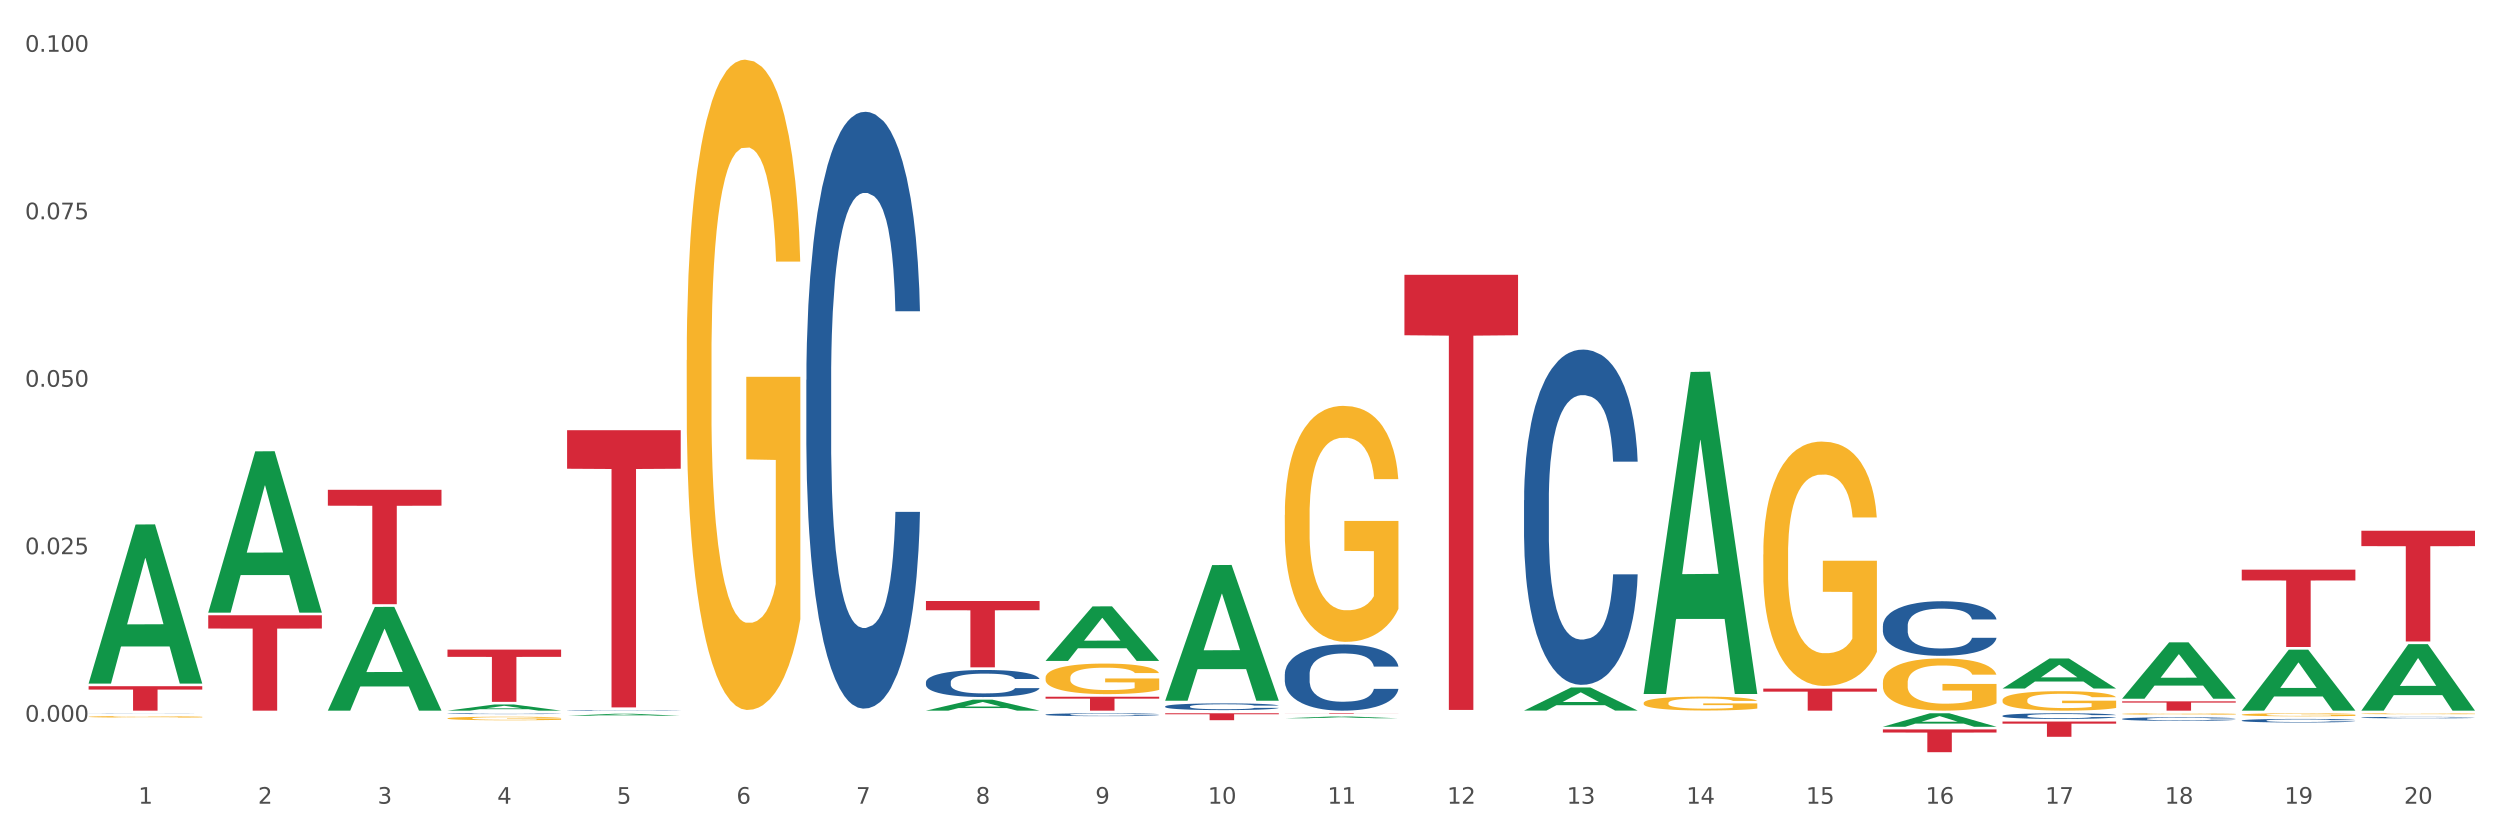 <?xml version="1.0" encoding="utf-8" standalone="no"?>
<!DOCTYPE svg PUBLIC "-//W3C//DTD SVG 1.1//EN"
  "http://www.w3.org/Graphics/SVG/1.1/DTD/svg11.dtd">
<svg xmlns:xlink="http://www.w3.org/1999/xlink" width="1080pt" height="360pt" viewBox="0 0 1080 360" xmlns="http://www.w3.org/2000/svg" version="1.1">
 <rect x="0" y="0" width="1080" height="360" fill="#333333" stroke="none"/>
 <defs>
  <style type="text/css">*{stroke-linejoin: round; stroke-linecap: butt}</style>
 </defs>
 <g id="figure_1">
  <g id="patch_1">
   <path d="M 0 360 
L 1080 360 
L 1080 0 
L 0 0 
z
" style="fill: #ffffff; stroke: #ffffff; stroke-linejoin: miter"/>
  </g>
  <g id="axes_1">
   <g id="matplotlib.axis_1">
    <g id="xtick_1">
     <g id="text_1">
      <!-- 1 -->
      <g style="fill: #4d4d4d" transform="translate(59.775 347.204) scale(0.096 -0.096)">
       <defs>
        <path id="DejaVuSans-31" d="M 794 531 
L 1825 531 
L 1825 4091 
L 703 3866 
L 703 4441 
L 1819 4666 
L 2450 4666 
L 2450 531 
L 3481 531 
L 3481 0 
L 794 0 
L 794 531 
z
" transform="scale(0.016)"/>
       </defs>
       <use xlink:href="#DejaVuSans-31"/>
      </g>
     </g>
    </g>
    <g id="xtick_2">
     <g id="text_2">
      <!-- 2 -->
      <g style="fill: #4d4d4d" transform="translate(111.45 347.204) scale(0.096 -0.096)">
       <defs>
        <path id="DejaVuSans-32" d="M 1228 531 
L 3431 531 
L 3431 0 
L 469 0 
L 469 531 
Q 828 903 1448 1529 
Q 2069 2156 2228 2338 
Q 2531 2678 2651 2914 
Q 2772 3150 2772 3378 
Q 2772 3750 2511 3984 
Q 2250 4219 1831 4219 
Q 1534 4219 1204 4116 
Q 875 4013 500 3803 
L 500 4441 
Q 881 4594 1212 4672 
Q 1544 4750 1819 4750 
Q 2544 4750 2975 4387 
Q 3406 4025 3406 3419 
Q 3406 3131 3298 2873 
Q 3191 2616 2906 2266 
Q 2828 2175 2409 1742 
Q 1991 1309 1228 531 
z
" transform="scale(0.016)"/>
       </defs>
       <use xlink:href="#DejaVuSans-32"/>
      </g>
     </g>
    </g>
    <g id="xtick_3">
     <g id="text_3">
      <!-- 3 -->
      <g style="fill: #4d4d4d" transform="translate(163.125 347.204) scale(0.096 -0.096)">
       <defs>
        <path id="DejaVuSans-33" d="M 2597 2516 
Q 3050 2419 3304 2112 
Q 3559 1806 3559 1356 
Q 3559 666 3084 287 
Q 2609 -91 1734 -91 
Q 1441 -91 1130 -33 
Q 819 25 488 141 
L 488 750 
Q 750 597 1062 519 
Q 1375 441 1716 441 
Q 2309 441 2620 675 
Q 2931 909 2931 1356 
Q 2931 1769 2642 2001 
Q 2353 2234 1838 2234 
L 1294 2234 
L 1294 2753 
L 1863 2753 
Q 2328 2753 2575 2939 
Q 2822 3125 2822 3475 
Q 2822 3834 2567 4026 
Q 2313 4219 1838 4219 
Q 1578 4219 1281 4162 
Q 984 4106 628 3988 
L 628 4550 
Q 988 4650 1302 4700 
Q 1616 4750 1894 4750 
Q 2613 4750 3031 4423 
Q 3450 4097 3450 3541 
Q 3450 3153 3228 2886 
Q 3006 2619 2597 2516 
z
" transform="scale(0.016)"/>
       </defs>
       <use xlink:href="#DejaVuSans-33"/>
      </g>
     </g>
    </g>
    <g id="xtick_4">
     <g id="text_4">
      <!-- 4 -->
      <g style="fill: #4d4d4d" transform="translate(214.8 347.204) scale(0.096 -0.096)">
       <defs>
        <path id="DejaVuSans-34" d="M 2419 4116 
L 825 1625 
L 2419 1625 
L 2419 4116 
z
M 2253 4666 
L 3047 4666 
L 3047 1625 
L 3713 1625 
L 3713 1100 
L 3047 1100 
L 3047 0 
L 2419 0 
L 2419 1100 
L 313 1100 
L 313 1709 
L 2253 4666 
z
" transform="scale(0.016)"/>
       </defs>
       <use xlink:href="#DejaVuSans-34"/>
      </g>
     </g>
    </g>
    <g id="xtick_5">
     <g id="text_5">
      <!-- 5 -->
      <g style="fill: #4d4d4d" transform="translate(266.475 347.204) scale(0.096 -0.096)">
       <defs>
        <path id="DejaVuSans-35" d="M 691 4666 
L 3169 4666 
L 3169 4134 
L 1269 4134 
L 1269 2991 
Q 1406 3038 1543 3061 
Q 1681 3084 1819 3084 
Q 2600 3084 3056 2656 
Q 3513 2228 3513 1497 
Q 3513 744 3044 326 
Q 2575 -91 1722 -91 
Q 1428 -91 1123 -41 
Q 819 9 494 109 
L 494 744 
Q 775 591 1075 516 
Q 1375 441 1709 441 
Q 2250 441 2565 725 
Q 2881 1009 2881 1497 
Q 2881 1984 2565 2268 
Q 2250 2553 1709 2553 
Q 1456 2553 1204 2497 
Q 953 2441 691 2322 
L 691 4666 
z
" transform="scale(0.016)"/>
       </defs>
       <use xlink:href="#DejaVuSans-35"/>
      </g>
     </g>
    </g>
    <g id="xtick_6">
     <g id="text_6">
      <!-- 6 -->
      <g style="fill: #4d4d4d" transform="translate(318.15 347.204) scale(0.096 -0.096)">
       <defs>
        <path id="DejaVuSans-36" d="M 2113 2584 
Q 1688 2584 1439 2293 
Q 1191 2003 1191 1497 
Q 1191 994 1439 701 
Q 1688 409 2113 409 
Q 2538 409 2786 701 
Q 3034 994 3034 1497 
Q 3034 2003 2786 2293 
Q 2538 2584 2113 2584 
z
M 3366 4563 
L 3366 3988 
Q 3128 4100 2886 4159 
Q 2644 4219 2406 4219 
Q 1781 4219 1451 3797 
Q 1122 3375 1075 2522 
Q 1259 2794 1537 2939 
Q 1816 3084 2150 3084 
Q 2853 3084 3261 2657 
Q 3669 2231 3669 1497 
Q 3669 778 3244 343 
Q 2819 -91 2113 -91 
Q 1303 -91 875 529 
Q 447 1150 447 2328 
Q 447 3434 972 4092 
Q 1497 4750 2381 4750 
Q 2619 4750 2861 4703 
Q 3103 4656 3366 4563 
z
" transform="scale(0.016)"/>
       </defs>
       <use xlink:href="#DejaVuSans-36"/>
      </g>
     </g>
    </g>
    <g id="xtick_7">
     <g id="text_7">
      <!-- 7 -->
      <g style="fill: #4d4d4d" transform="translate(369.825 347.204) scale(0.096 -0.096)">
       <defs>
        <path id="DejaVuSans-37" d="M 525 4666 
L 3525 4666 
L 3525 4397 
L 1831 0 
L 1172 0 
L 2766 4134 
L 525 4134 
L 525 4666 
z
" transform="scale(0.016)"/>
       </defs>
       <use xlink:href="#DejaVuSans-37"/>
      </g>
     </g>
    </g>
    <g id="xtick_8">
     <g id="text_8">
      <!-- 8 -->
      <g style="fill: #4d4d4d" transform="translate(421.5 347.204) scale(0.096 -0.096)">
       <defs>
        <path id="DejaVuSans-38" d="M 2034 2216 
Q 1584 2216 1326 1975 
Q 1069 1734 1069 1313 
Q 1069 891 1326 650 
Q 1584 409 2034 409 
Q 2484 409 2743 651 
Q 3003 894 3003 1313 
Q 3003 1734 2745 1975 
Q 2488 2216 2034 2216 
z
M 1403 2484 
Q 997 2584 770 2862 
Q 544 3141 544 3541 
Q 544 4100 942 4425 
Q 1341 4750 2034 4750 
Q 2731 4750 3128 4425 
Q 3525 4100 3525 3541 
Q 3525 3141 3298 2862 
Q 3072 2584 2669 2484 
Q 3125 2378 3379 2068 
Q 3634 1759 3634 1313 
Q 3634 634 3220 271 
Q 2806 -91 2034 -91 
Q 1263 -91 848 271 
Q 434 634 434 1313 
Q 434 1759 690 2068 
Q 947 2378 1403 2484 
z
M 1172 3481 
Q 1172 3119 1398 2916 
Q 1625 2713 2034 2713 
Q 2441 2713 2670 2916 
Q 2900 3119 2900 3481 
Q 2900 3844 2670 4047 
Q 2441 4250 2034 4250 
Q 1625 4250 1398 4047 
Q 1172 3844 1172 3481 
z
" transform="scale(0.016)"/>
       </defs>
       <use xlink:href="#DejaVuSans-38"/>
      </g>
     </g>
    </g>
    <g id="xtick_9">
     <g id="text_9">
      <!-- 9 -->
      <g style="fill: #4d4d4d" transform="translate(473.175 347.204) scale(0.096 -0.096)">
       <defs>
        <path id="DejaVuSans-39" d="M 703 97 
L 703 672 
Q 941 559 1184 500 
Q 1428 441 1663 441 
Q 2288 441 2617 861 
Q 2947 1281 2994 2138 
Q 2813 1869 2534 1725 
Q 2256 1581 1919 1581 
Q 1219 1581 811 2004 
Q 403 2428 403 3163 
Q 403 3881 828 4315 
Q 1253 4750 1959 4750 
Q 2769 4750 3195 4129 
Q 3622 3509 3622 2328 
Q 3622 1225 3098 567 
Q 2575 -91 1691 -91 
Q 1453 -91 1209 -44 
Q 966 3 703 97 
z
M 1959 2075 
Q 2384 2075 2632 2365 
Q 2881 2656 2881 3163 
Q 2881 3666 2632 3958 
Q 2384 4250 1959 4250 
Q 1534 4250 1286 3958 
Q 1038 3666 1038 3163 
Q 1038 2656 1286 2365 
Q 1534 2075 1959 2075 
z
" transform="scale(0.016)"/>
       </defs>
       <use xlink:href="#DejaVuSans-39"/>
      </g>
     </g>
    </g>
    <g id="xtick_10">
     <g id="text_10">
      <!-- 10 -->
      <g style="fill: #4d4d4d" transform="translate(521.796 347.204) scale(0.096 -0.096)">
       <defs>
        <path id="DejaVuSans-30" d="M 2034 4250 
Q 1547 4250 1301 3770 
Q 1056 3291 1056 2328 
Q 1056 1369 1301 889 
Q 1547 409 2034 409 
Q 2525 409 2770 889 
Q 3016 1369 3016 2328 
Q 3016 3291 2770 3770 
Q 2525 4250 2034 4250 
z
M 2034 4750 
Q 2819 4750 3233 4129 
Q 3647 3509 3647 2328 
Q 3647 1150 3233 529 
Q 2819 -91 2034 -91 
Q 1250 -91 836 529 
Q 422 1150 422 2328 
Q 422 3509 836 4129 
Q 1250 4750 2034 4750 
z
" transform="scale(0.016)"/>
       </defs>
       <use xlink:href="#DejaVuSans-31"/>
       <use xlink:href="#DejaVuSans-30" transform="translate(63.623 0)"/>
      </g>
     </g>
    </g>
    <g id="xtick_11">
     <g id="text_11">
      <!-- 11 -->
      <g style="fill: #4d4d4d" transform="translate(573.471 347.204) scale(0.096 -0.096)">
       <use xlink:href="#DejaVuSans-31"/>
       <use xlink:href="#DejaVuSans-31" transform="translate(63.623 0)"/>
      </g>
     </g>
    </g>
    <g id="xtick_12">
     <g id="text_12">
      <!-- 12 -->
      <g style="fill: #4d4d4d" transform="translate(625.146 347.204) scale(0.096 -0.096)">
       <use xlink:href="#DejaVuSans-31"/>
       <use xlink:href="#DejaVuSans-32" transform="translate(63.623 0)"/>
      </g>
     </g>
    </g>
    <g id="xtick_13">
     <g id="text_13">
      <!-- 13 -->
      <g style="fill: #4d4d4d" transform="translate(676.821 347.204) scale(0.096 -0.096)">
       <use xlink:href="#DejaVuSans-31"/>
       <use xlink:href="#DejaVuSans-33" transform="translate(63.623 0)"/>
      </g>
     </g>
    </g>
    <g id="xtick_14">
     <g id="text_14">
      <!-- 14 -->
      <g style="fill: #4d4d4d" transform="translate(728.496 347.204) scale(0.096 -0.096)">
       <use xlink:href="#DejaVuSans-31"/>
       <use xlink:href="#DejaVuSans-34" transform="translate(63.623 0)"/>
      </g>
     </g>
    </g>
    <g id="xtick_15">
     <g id="text_15">
      <!-- 15 -->
      <g style="fill: #4d4d4d" transform="translate(780.171 347.204) scale(0.096 -0.096)">
       <use xlink:href="#DejaVuSans-31"/>
       <use xlink:href="#DejaVuSans-35" transform="translate(63.623 0)"/>
      </g>
     </g>
    </g>
    <g id="xtick_16">
     <g id="text_16">
      <!-- 16 -->
      <g style="fill: #4d4d4d" transform="translate(831.846 347.204) scale(0.096 -0.096)">
       <use xlink:href="#DejaVuSans-31"/>
       <use xlink:href="#DejaVuSans-36" transform="translate(63.623 0)"/>
      </g>
     </g>
    </g>
    <g id="xtick_17">
     <g id="text_17">
      <!-- 17 -->
      <g style="fill: #4d4d4d" transform="translate(883.521 347.204) scale(0.096 -0.096)">
       <use xlink:href="#DejaVuSans-31"/>
       <use xlink:href="#DejaVuSans-37" transform="translate(63.623 0)"/>
      </g>
     </g>
    </g>
    <g id="xtick_18">
     <g id="text_18">
      <!-- 18 -->
      <g style="fill: #4d4d4d" transform="translate(935.196 347.204) scale(0.096 -0.096)">
       <use xlink:href="#DejaVuSans-31"/>
       <use xlink:href="#DejaVuSans-38" transform="translate(63.623 0)"/>
      </g>
     </g>
    </g>
    <g id="xtick_19">
     <g id="text_19">
      <!-- 19 -->
      <g style="fill: #4d4d4d" transform="translate(986.871 347.204) scale(0.096 -0.096)">
       <use xlink:href="#DejaVuSans-31"/>
       <use xlink:href="#DejaVuSans-39" transform="translate(63.623 0)"/>
      </g>
     </g>
    </g>
    <g id="xtick_20">
     <g id="text_20">
      <!-- 20 -->
      <g style="fill: #4d4d4d" transform="translate(1038.546 347.204) scale(0.096 -0.096)">
       <use xlink:href="#DejaVuSans-32"/>
       <use xlink:href="#DejaVuSans-30" transform="translate(63.623 0)"/>
      </g>
     </g>
    </g>
    <g id="xtick_21"/>
    <g id="xtick_22"/>
    <g id="xtick_23"/>
    <g id="xtick_24"/>
    <g id="xtick_25"/>
    <g id="xtick_26"/>
    <g id="xtick_27"/>
    <g id="xtick_28"/>
    <g id="xtick_29"/>
    <g id="xtick_30"/>
    <g id="xtick_31"/>
    <g id="xtick_32"/>
    <g id="xtick_33"/>
    <g id="xtick_34"/>
    <g id="xtick_35"/>
    <g id="xtick_36"/>
    <g id="xtick_37"/>
    <g id="xtick_38"/>
    <g id="xtick_39"/>
   </g>
   <g id="matplotlib.axis_2">
    <g id="ytick_1">
     <g id="text_21">
      <!-- 0.000 -->
      <g style="fill: #4d4d4d" transform="translate(10.8 311.78) scale(0.096 -0.096)">
       <defs>
        <path id="DejaVuSans-2e" d="M 684 794 
L 1344 794 
L 1344 0 
L 684 0 
L 684 794 
z
" transform="scale(0.016)"/>
       </defs>
       <use xlink:href="#DejaVuSans-30"/>
       <use xlink:href="#DejaVuSans-2e" transform="translate(63.623 0)"/>
       <use xlink:href="#DejaVuSans-30" transform="translate(95.41 0)"/>
       <use xlink:href="#DejaVuSans-30" transform="translate(159.033 0)"/>
       <use xlink:href="#DejaVuSans-30" transform="translate(222.656 0)"/>
      </g>
     </g>
    </g>
    <g id="ytick_2">
     <g id="text_22">
      <!-- 0.025 -->
      <g style="fill: #4d4d4d" transform="translate(10.8 239.428) scale(0.096 -0.096)">
       <use xlink:href="#DejaVuSans-30"/>
       <use xlink:href="#DejaVuSans-2e" transform="translate(63.623 0)"/>
       <use xlink:href="#DejaVuSans-30" transform="translate(95.41 0)"/>
       <use xlink:href="#DejaVuSans-32" transform="translate(159.033 0)"/>
       <use xlink:href="#DejaVuSans-35" transform="translate(222.656 0)"/>
      </g>
     </g>
    </g>
    <g id="ytick_3">
     <g id="text_23">
      <!-- 0.050 -->
      <g style="fill: #4d4d4d" transform="translate(10.8 167.075) scale(0.096 -0.096)">
       <use xlink:href="#DejaVuSans-30"/>
       <use xlink:href="#DejaVuSans-2e" transform="translate(63.623 0)"/>
       <use xlink:href="#DejaVuSans-30" transform="translate(95.41 0)"/>
       <use xlink:href="#DejaVuSans-35" transform="translate(159.033 0)"/>
       <use xlink:href="#DejaVuSans-30" transform="translate(222.656 0)"/>
      </g>
     </g>
    </g>
    <g id="ytick_4">
     <g id="text_24">
      <!-- 0.075 -->
      <g style="fill: #4d4d4d" transform="translate(10.8 94.723) scale(0.096 -0.096)">
       <use xlink:href="#DejaVuSans-30"/>
       <use xlink:href="#DejaVuSans-2e" transform="translate(63.623 0)"/>
       <use xlink:href="#DejaVuSans-30" transform="translate(95.41 0)"/>
       <use xlink:href="#DejaVuSans-37" transform="translate(159.033 0)"/>
       <use xlink:href="#DejaVuSans-35" transform="translate(222.656 0)"/>
      </g>
     </g>
    </g>
    <g id="ytick_5">
     <g id="text_25">
      <!-- 0.100 -->
      <g style="fill: #4d4d4d" transform="translate(10.8 22.37) scale(0.096 -0.096)">
       <use xlink:href="#DejaVuSans-30"/>
       <use xlink:href="#DejaVuSans-2e" transform="translate(63.623 0)"/>
       <use xlink:href="#DejaVuSans-31" transform="translate(95.41 0)"/>
       <use xlink:href="#DejaVuSans-30" transform="translate(159.033 0)"/>
       <use xlink:href="#DejaVuSans-30" transform="translate(222.656 0)"/>
      </g>
     </g>
    </g>
    <g id="ytick_6"/>
    <g id="ytick_7"/>
    <g id="ytick_8"/>
    <g id="ytick_9"/>
   </g>
   <g id="PolyCollection_1">
    <path d="M 38.283 295.173 
L 38.334 295.109 
L 58.577 226.588 
L 66.979 226.524 
L 87.374 295.302 
L 77.657 295.302 
L 73.254 279.286 
L 52.352 279.286 
L 52.201 279.545 
L 47.949 295.302 
L 38.283 295.302 
L 38.283 295.173 
L 54.984 269.728 
L 70.623 269.664 
L 62.879 241.184 
L 62.778 241.054 
L 62.677 241.248 
L 54.934 269.664 
L 54.984 269.728 
L 38.283 295.173 
z
" clip-path="url(#pbd9fbb868f)" style="fill: #109648"/>
    <path d="M 968.434 246.105 
L 1017.525 246.105 
L 1017.525 250.747 
L 998.214 250.779 
L 998.214 279.512 
L 987.628 279.512 
L 987.628 250.779 
L 968.434 250.747 
L 968.434 246.136 
L 968.434 246.105 
z
" clip-path="url(#pbd9fbb868f)" style="fill: #d62839"/>
    <path d="M 916.759 302.974 
L 965.85 302.974 
L 965.85 303.534 
L 946.539 303.538 
L 946.539 307.004 
L 935.953 307.004 
L 935.953 303.538 
L 916.759 303.534 
L 916.759 302.977 
L 916.759 302.974 
z
" clip-path="url(#pbd9fbb868f)" style="fill: #d62839"/>
    <path d="M 865.084 311.7 
L 914.175 311.7 
L 914.175 312.616 
L 894.864 312.623 
L 894.864 318.295 
L 884.278 318.295 
L 884.278 312.623 
L 865.084 312.616 
L 865.084 311.706 
L 865.084 311.7 
z
" clip-path="url(#pbd9fbb868f)" style="fill: #d62839"/>
    <path d="M 813.409 315.095 
L 862.5 315.095 
L 862.5 316.464 
L 843.189 316.474 
L 843.189 324.95 
L 832.603 324.95 
L 832.603 316.474 
L 813.409 316.464 
L 813.409 315.104 
L 813.409 315.095 
z
" clip-path="url(#pbd9fbb868f)" style="fill: #d62839"/>
    <path d="M 761.734 297.465 
L 810.825 297.465 
L 810.825 298.791 
L 791.514 298.8 
L 791.514 307.004 
L 780.928 307.004 
L 780.928 298.8 
L 761.734 298.791 
L 761.734 297.474 
L 761.734 297.465 
z
" clip-path="url(#pbd9fbb868f)" style="fill: #d62839"/>
    <path d="M 606.708 118.705 
L 655.8 118.705 
L 655.8 144.827 
L 636.489 145.003 
L 636.489 306.679 
L 625.903 306.679 
L 625.903 145.003 
L 606.708 144.827 
L 606.708 118.881 
L 606.708 118.705 
z
" clip-path="url(#pbd9fbb868f)" style="fill: #d62839"/>
    <path d="M 555.033 308.133 
L 604.125 308.133 
L 604.125 308.17 
L 584.814 308.171 
L 584.814 308.4 
L 574.228 308.4 
L 574.228 308.171 
L 555.033 308.17 
L 555.033 308.133 
L 555.033 308.133 
z
" clip-path="url(#pbd9fbb868f)" style="fill: #d62839"/>
    <path d="M 503.358 308.133 
L 552.45 308.133 
L 552.45 308.55 
L 533.139 308.553 
L 533.139 311.135 
L 522.553 311.135 
L 522.553 308.553 
L 503.358 308.55 
L 503.358 308.136 
L 503.358 308.133 
z
" clip-path="url(#pbd9fbb868f)" style="fill: #d62839"/>
    <path d="M 451.683 300.993 
L 500.775 300.993 
L 500.775 301.828 
L 481.464 301.834 
L 481.464 307.004 
L 470.878 307.004 
L 470.878 301.834 
L 451.683 301.828 
L 451.683 300.999 
L 451.683 300.993 
z
" clip-path="url(#pbd9fbb868f)" style="fill: #d62839"/>
    <path d="M 400.008 259.642 
L 449.1 259.642 
L 449.1 263.624 
L 429.789 263.651 
L 429.789 288.297 
L 419.203 288.297 
L 419.203 263.651 
L 400.008 263.624 
L 400.008 259.669 
L 400.008 259.642 
z
" clip-path="url(#pbd9fbb868f)" style="fill: #d62839"/>
    <path d="M 244.983 185.855 
L 294.074 185.855 
L 294.074 202.496 
L 274.764 202.609 
L 274.764 305.603 
L 264.178 305.603 
L 264.178 202.609 
L 244.983 202.496 
L 244.983 185.968 
L 244.983 185.855 
z
" clip-path="url(#pbd9fbb868f)" style="fill: #d62839"/>
    <path d="M 1020.109 309.974 
L 1020.167 309.974 
L 1020.167 309.957 
L 1020.341 309.935 
L 1020.979 309.894 
L 1021.792 309.863 
L 1023.184 309.827 
L 1023.939 309.812 
L 1024.925 309.795 
L 1026.956 309.767 
L 1029.277 309.744 
L 1030.902 309.731 
L 1032.12 309.722 
L 1034.848 309.708 
L 1036.414 309.701 
L 1038.039 309.696 
L 1039.432 309.693 
L 1041.753 309.688 
L 1043.61 309.687 
L 1045.757 309.686 
L 1047.556 309.687 
L 1049.935 309.689 
L 1053.417 309.696 
L 1054.751 309.7 
L 1056.55 309.707 
L 1058.407 309.717 
L 1059.916 309.726 
L 1061.656 309.739 
L 1063.455 309.757 
L 1065.196 309.779 
L 1066.415 309.8 
L 1067.401 309.821 
L 1068.272 309.848 
L 1068.91 309.877 
L 1069.2 309.901 
L 1058.581 309.901 
L 1058.291 309.879 
L 1057.711 309.855 
L 1057.13 309.84 
L 1056.492 309.827 
L 1055.506 309.812 
L 1054.635 309.803 
L 1053.184 309.792 
L 1051.85 309.785 
L 1050.747 309.78 
L 1049.413 309.777 
L 1046.569 309.773 
L 1044.538 309.773 
L 1043.262 309.775 
L 1041.695 309.778 
L 1040.36 309.782 
L 1038.794 309.789 
L 1037.575 309.796 
L 1036.356 309.806 
L 1035.66 309.813 
L 1034.616 309.826 
L 1033.919 309.837 
L 1032.991 309.855 
L 1032.469 309.868 
L 1031.54 309.901 
L 1031.134 309.926 
L 1030.96 309.943 
L 1030.844 309.962 
L 1030.844 310.053 
L 1031.192 310.094 
L 1031.482 310.112 
L 1031.946 310.132 
L 1032.817 310.157 
L 1034.093 310.183 
L 1035.428 310.201 
L 1036.531 310.212 
L 1037.575 310.22 
L 1038.619 310.227 
L 1039.896 310.232 
L 1040.941 310.236 
L 1042.507 310.239 
L 1044.364 310.241 
L 1045.815 310.241 
L 1048.774 310.238 
L 1050.109 310.235 
L 1051.386 310.231 
L 1052.778 310.225 
L 1053.881 310.218 
L 1054.519 310.212 
L 1055.564 310.201 
L 1056.376 310.19 
L 1057.072 310.176 
L 1057.536 310.164 
L 1058.059 310.147 
L 1058.465 310.127 
L 1058.581 310.116 
L 1069.2 310.116 
L 1068.968 310.137 
L 1068.562 310.158 
L 1067.749 310.186 
L 1067.111 310.201 
L 1066.125 310.221 
L 1065.08 310.237 
L 1063.629 310.255 
L 1062.295 310.269 
L 1060.902 310.28 
L 1059.393 310.291 
L 1056.666 310.306 
L 1055.68 310.31 
L 1053.591 310.317 
L 1051.966 310.321 
L 1049.587 310.325 
L 1047.15 310.327 
L 1044.596 310.328 
L 1042.333 310.327 
L 1039.838 310.323 
L 1038.271 310.32 
L 1036.531 310.314 
L 1034.5 310.306 
L 1032.585 310.296 
L 1030.786 310.285 
L 1029.103 310.271 
L 1027.536 310.256 
L 1025.505 310.231 
L 1023.997 310.206 
L 1022.894 310.183 
L 1022.14 310.164 
L 1021.385 310.139 
L 1020.979 310.122 
L 1020.341 310.081 
L 1020.109 310.043 
L 1020.109 309.974 
z
" clip-path="url(#pbd9fbb868f)" style="fill: #255c99"/>
    <path d="M 968.434 311.266 
L 968.492 311.264 
L 968.492 311.225 
L 968.666 311.172 
L 969.304 311.073 
L 970.116 310.999 
L 971.509 310.912 
L 972.263 310.875 
L 973.25 310.835 
L 975.281 310.769 
L 977.602 310.713 
L 979.227 310.682 
L 980.445 310.662 
L 983.173 310.627 
L 984.739 310.612 
L 986.364 310.599 
L 987.757 310.59 
L 990.078 310.581 
L 991.935 310.576 
L 994.082 310.575 
L 995.881 310.576 
L 998.26 310.582 
L 1001.741 310.599 
L 1003.076 310.609 
L 1004.875 310.626 
L 1006.732 310.648 
L 1008.241 310.67 
L 1009.981 310.703 
L 1011.78 310.745 
L 1013.521 310.798 
L 1014.74 310.847 
L 1015.726 310.899 
L 1016.597 310.962 
L 1017.235 311.031 
L 1017.525 311.089 
L 1006.906 311.089 
L 1006.616 311.037 
L 1006.036 310.981 
L 1005.455 310.943 
L 1004.817 310.912 
L 1003.83 310.877 
L 1002.96 310.854 
L 1001.509 310.828 
L 1000.175 310.811 
L 999.072 310.801 
L 997.738 310.793 
L 994.894 310.784 
L 992.863 310.784 
L 991.587 310.787 
L 990.02 310.794 
L 988.685 310.804 
L 987.119 310.821 
L 985.9 310.839 
L 984.681 310.863 
L 983.985 310.88 
L 982.941 310.91 
L 982.244 310.936 
L 981.316 310.979 
L 980.794 311.01 
L 979.865 311.09 
L 979.459 311.149 
L 979.285 311.19 
L 979.169 311.235 
L 979.169 311.454 
L 979.517 311.552 
L 979.807 311.594 
L 980.271 311.642 
L 981.142 311.703 
L 982.418 311.764 
L 983.753 311.807 
L 984.855 311.834 
L 985.9 311.854 
L 986.944 311.869 
L 988.221 311.883 
L 989.266 311.891 
L 990.832 311.9 
L 992.689 311.904 
L 994.14 311.904 
L 997.099 311.897 
L 998.434 311.89 
L 999.711 311.88 
L 1001.103 311.865 
L 1002.206 311.848 
L 1002.844 311.835 
L 1003.888 311.809 
L 1004.701 311.781 
L 1005.397 311.748 
L 1005.861 311.72 
L 1006.384 311.678 
L 1006.79 311.63 
L 1006.906 311.605 
L 1017.525 311.605 
L 1017.293 311.656 
L 1016.887 311.705 
L 1016.074 311.771 
L 1015.436 311.809 
L 1014.45 311.855 
L 1013.405 311.894 
L 1011.954 311.938 
L 1010.62 311.97 
L 1009.227 311.998 
L 1007.718 312.023 
L 1004.991 312.058 
L 1004.005 312.068 
L 1001.916 312.085 
L 1000.291 312.095 
L 997.912 312.105 
L 995.475 312.11 
L 992.921 312.112 
L 990.658 312.109 
L 988.163 312.101 
L 986.596 312.092 
L 984.855 312.08 
L 982.825 312.06 
L 980.91 312.036 
L 979.111 312.008 
L 977.428 311.976 
L 975.861 311.939 
L 973.83 311.879 
L 972.322 311.82 
L 971.219 311.765 
L 970.465 311.719 
L 969.71 311.66 
L 969.304 311.619 
L 968.666 311.521 
L 968.434 311.43 
L 968.434 311.266 
z
" clip-path="url(#pbd9fbb868f)" style="fill: #255c99"/>
    <path d="M 916.759 310.56 
L 916.817 310.559 
L 916.817 310.52 
L 916.991 310.467 
L 917.629 310.368 
L 918.441 310.294 
L 919.834 310.207 
L 920.588 310.171 
L 921.575 310.13 
L 923.606 310.064 
L 925.927 310.008 
L 927.552 309.977 
L 928.77 309.957 
L 931.498 309.922 
L 933.064 309.907 
L 934.689 309.894 
L 936.082 309.886 
L 938.403 309.876 
L 940.26 309.872 
L 942.407 309.871 
L 944.206 309.872 
L 946.585 309.878 
L 950.066 309.894 
L 951.401 309.904 
L 953.2 309.921 
L 955.057 309.943 
L 956.566 309.966 
L 958.306 309.998 
L 960.105 310.04 
L 961.846 310.094 
L 963.065 310.143 
L 964.051 310.194 
L 964.921 310.258 
L 965.56 310.326 
L 965.85 310.384 
L 955.231 310.384 
L 954.941 310.332 
L 954.36 310.276 
L 953.78 310.238 
L 953.142 310.207 
L 952.155 310.172 
L 951.285 310.15 
L 949.834 310.123 
L 948.5 310.106 
L 947.397 310.096 
L 946.063 310.088 
L 943.219 310.079 
L 941.188 310.079 
L 939.912 310.082 
L 938.345 310.089 
L 937.01 310.099 
L 935.444 310.116 
L 934.225 310.134 
L 933.006 310.158 
L 932.31 310.175 
L 931.266 310.206 
L 930.569 310.231 
L 929.641 310.274 
L 929.119 310.305 
L 928.19 310.385 
L 927.784 310.444 
L 927.61 310.485 
L 927.494 310.53 
L 927.494 310.748 
L 927.842 310.847 
L 928.132 310.889 
L 928.596 310.936 
L 929.467 310.998 
L 930.743 311.058 
L 932.078 311.102 
L 933.18 311.128 
L 934.225 311.148 
L 935.269 311.163 
L 936.546 311.177 
L 937.591 311.186 
L 939.157 311.194 
L 941.014 311.198 
L 942.465 311.198 
L 945.424 311.191 
L 946.759 311.184 
L 948.035 311.175 
L 949.428 311.159 
L 950.531 311.142 
L 951.169 311.13 
L 952.213 311.103 
L 953.026 311.075 
L 953.722 311.043 
L 954.186 311.015 
L 954.709 310.973 
L 955.115 310.925 
L 955.231 310.9 
L 965.85 310.9 
L 965.618 310.95 
L 965.212 310.999 
L 964.399 311.065 
L 963.761 311.103 
L 962.774 311.149 
L 961.73 311.189 
L 960.279 311.232 
L 958.945 311.264 
L 957.552 311.292 
L 956.043 311.318 
L 953.316 311.353 
L 952.33 311.363 
L 950.241 311.379 
L 948.616 311.389 
L 946.237 311.399 
L 943.799 311.405 
L 941.246 311.406 
L 938.983 311.403 
L 936.488 311.395 
L 934.921 311.386 
L 933.18 311.374 
L 931.149 311.354 
L 929.235 311.33 
L 927.436 311.302 
L 925.753 311.27 
L 924.186 311.234 
L 922.155 311.173 
L 920.646 311.114 
L 919.544 311.06 
L 918.79 311.013 
L 918.035 310.954 
L 917.629 310.914 
L 916.991 310.816 
L 916.759 310.725 
L 916.759 310.56 
z
" clip-path="url(#pbd9fbb868f)" style="fill: #255c99"/>
    <path d="M 865.084 309.228 
L 865.142 309.226 
L 865.142 309.164 
L 865.316 309.079 
L 865.954 308.923 
L 866.766 308.805 
L 868.159 308.667 
L 868.913 308.61 
L 869.9 308.545 
L 871.931 308.44 
L 874.252 308.351 
L 875.877 308.302 
L 877.095 308.271 
L 879.823 308.216 
L 881.389 308.191 
L 883.014 308.171 
L 884.407 308.158 
L 886.728 308.142 
L 888.585 308.135 
L 890.732 308.133 
L 892.531 308.135 
L 894.91 308.144 
L 898.391 308.171 
L 899.726 308.187 
L 901.525 308.213 
L 903.382 308.249 
L 904.89 308.285 
L 906.631 308.336 
L 908.43 308.403 
L 910.171 308.487 
L 911.39 308.565 
L 912.376 308.647 
L 913.246 308.748 
L 913.885 308.857 
L 914.175 308.948 
L 903.556 308.948 
L 903.266 308.865 
L 902.685 308.776 
L 902.105 308.716 
L 901.467 308.667 
L 900.48 308.612 
L 899.61 308.576 
L 898.159 308.534 
L 896.825 308.507 
L 895.722 308.492 
L 894.388 308.478 
L 891.544 308.465 
L 889.513 308.465 
L 888.237 308.469 
L 886.67 308.48 
L 885.335 308.496 
L 883.768 308.523 
L 882.55 308.552 
L 881.331 308.589 
L 880.635 308.616 
L 879.59 308.665 
L 878.894 308.705 
L 877.966 308.774 
L 877.443 308.823 
L 876.515 308.95 
L 876.109 309.044 
L 875.935 309.108 
L 875.819 309.179 
L 875.819 309.527 
L 876.167 309.682 
L 876.457 309.749 
L 876.921 309.825 
L 877.792 309.923 
L 879.068 310.018 
L 880.403 310.087 
L 881.505 310.13 
L 882.55 310.161 
L 883.594 310.185 
L 884.871 310.208 
L 885.915 310.221 
L 887.482 310.234 
L 889.339 310.241 
L 890.79 310.241 
L 893.749 310.23 
L 895.084 310.219 
L 896.36 310.203 
L 897.753 310.179 
L 898.856 310.152 
L 899.494 310.132 
L 900.538 310.09 
L 901.351 310.045 
L 902.047 309.994 
L 902.511 309.949 
L 903.034 309.883 
L 903.44 309.807 
L 903.556 309.767 
L 914.175 309.767 
L 913.943 309.847 
L 913.537 309.925 
L 912.724 310.03 
L 912.086 310.09 
L 911.099 310.163 
L 910.055 310.225 
L 908.604 310.294 
L 907.27 310.346 
L 905.877 310.39 
L 904.368 310.43 
L 901.641 310.486 
L 900.654 310.501 
L 898.565 310.528 
L 896.941 310.544 
L 894.562 310.559 
L 892.124 310.568 
L 889.571 310.57 
L 887.308 310.566 
L 884.813 310.553 
L 883.246 310.539 
L 881.505 310.519 
L 879.474 310.488 
L 877.56 310.45 
L 875.761 310.406 
L 874.078 310.354 
L 872.511 310.297 
L 870.48 310.201 
L 868.971 310.107 
L 867.869 310.021 
L 867.115 309.947 
L 866.36 309.854 
L 865.954 309.789 
L 865.316 309.633 
L 865.084 309.489 
L 865.084 309.228 
z
" clip-path="url(#pbd9fbb868f)" style="fill: #255c99"/>
    <path d="M 813.409 270.328 
L 813.467 270.307 
L 813.467 269.703 
L 813.641 268.885 
L 814.279 267.376 
L 815.091 266.234 
L 816.484 264.899 
L 817.238 264.338 
L 818.225 263.713 
L 820.256 262.701 
L 822.577 261.839 
L 824.202 261.365 
L 825.42 261.063 
L 828.148 260.525 
L 829.714 260.288 
L 831.339 260.094 
L 832.732 259.964 
L 835.053 259.814 
L 836.91 259.749 
L 839.057 259.727 
L 840.856 259.749 
L 843.235 259.835 
L 846.716 260.094 
L 848.051 260.244 
L 849.85 260.503 
L 851.707 260.848 
L 853.215 261.193 
L 854.956 261.688 
L 856.755 262.335 
L 858.496 263.153 
L 859.715 263.907 
L 860.701 264.705 
L 861.571 265.674 
L 862.21 266.73 
L 862.5 267.613 
L 851.881 267.613 
L 851.591 266.816 
L 851.01 265.954 
L 850.43 265.373 
L 849.792 264.899 
L 848.805 264.36 
L 847.935 264.015 
L 846.484 263.606 
L 845.15 263.347 
L 844.047 263.196 
L 842.712 263.067 
L 839.869 262.938 
L 837.838 262.938 
L 836.562 262.981 
L 834.995 263.089 
L 833.66 263.239 
L 832.093 263.498 
L 830.875 263.778 
L 829.656 264.144 
L 828.96 264.403 
L 827.915 264.877 
L 827.219 265.265 
L 826.291 265.933 
L 825.768 266.407 
L 824.84 267.635 
L 824.434 268.54 
L 824.26 269.165 
L 824.144 269.854 
L 824.144 273.216 
L 824.492 274.724 
L 824.782 275.37 
L 825.246 276.103 
L 826.117 277.051 
L 827.393 277.977 
L 828.728 278.645 
L 829.83 279.055 
L 830.875 279.356 
L 831.919 279.593 
L 833.196 279.809 
L 834.24 279.938 
L 835.807 280.067 
L 837.664 280.132 
L 839.115 280.132 
L 842.074 280.024 
L 843.409 279.917 
L 844.685 279.766 
L 846.078 279.529 
L 847.181 279.27 
L 847.819 279.076 
L 848.863 278.667 
L 849.676 278.236 
L 850.372 277.74 
L 850.836 277.309 
L 851.359 276.663 
L 851.765 275.93 
L 851.881 275.543 
L 862.5 275.543 
L 862.268 276.318 
L 861.862 277.072 
L 861.049 278.085 
L 860.411 278.667 
L 859.424 279.378 
L 858.38 279.981 
L 856.929 280.649 
L 855.595 281.145 
L 854.202 281.576 
L 852.693 281.963 
L 849.966 282.502 
L 848.979 282.653 
L 846.89 282.911 
L 845.266 283.062 
L 842.887 283.213 
L 840.449 283.299 
L 837.896 283.321 
L 835.633 283.278 
L 833.138 283.149 
L 831.571 283.019 
L 829.83 282.825 
L 827.799 282.524 
L 825.884 282.157 
L 824.086 281.726 
L 822.403 281.231 
L 820.836 280.671 
L 818.805 279.744 
L 817.296 278.839 
L 816.194 277.999 
L 815.44 277.288 
L 814.685 276.383 
L 814.279 275.758 
L 813.641 274.25 
L 813.409 272.849 
L 813.409 270.328 
z
" clip-path="url(#pbd9fbb868f)" style="fill: #255c99"/>
    <path d="M 658.383 216.098 
L 658.441 215.966 
L 658.441 212.262 
L 658.616 207.235 
L 659.254 197.976 
L 660.066 190.965 
L 661.459 182.764 
L 662.213 179.325 
L 663.2 175.489 
L 665.231 169.272 
L 667.552 163.981 
L 669.177 161.071 
L 670.395 159.219 
L 673.122 155.912 
L 674.689 154.457 
L 676.314 153.267 
L 677.707 152.473 
L 680.028 151.547 
L 681.885 151.15 
L 684.032 151.018 
L 685.83 151.15 
L 688.21 151.679 
L 691.691 153.267 
L 693.026 154.193 
L 694.825 155.78 
L 696.682 157.896 
L 698.19 160.013 
L 699.931 163.055 
L 701.73 167.023 
L 703.471 172.05 
L 704.689 176.68 
L 705.676 181.574 
L 706.546 187.526 
L 707.185 194.008 
L 707.475 199.431 
L 696.856 199.431 
L 696.566 194.537 
L 695.985 189.246 
L 695.405 185.674 
L 694.767 182.764 
L 693.78 179.457 
L 692.91 177.341 
L 691.459 174.828 
L 690.125 173.24 
L 689.022 172.315 
L 687.687 171.521 
L 684.844 170.727 
L 682.813 170.727 
L 681.536 170.992 
L 679.97 171.653 
L 678.635 172.579 
L 677.068 174.166 
L 675.85 175.886 
L 674.631 178.135 
L 673.935 179.722 
L 672.89 182.632 
L 672.194 185.013 
L 671.266 189.114 
L 670.743 192.024 
L 669.815 199.563 
L 669.409 205.119 
L 669.235 208.955 
L 669.119 213.188 
L 669.119 233.823 
L 669.467 243.082 
L 669.757 247.051 
L 670.221 251.548 
L 671.091 257.368 
L 672.368 263.056 
L 673.703 267.157 
L 674.805 269.67 
L 675.85 271.522 
L 676.894 272.977 
L 678.171 274.3 
L 679.215 275.093 
L 680.782 275.887 
L 682.639 276.284 
L 684.09 276.284 
L 687.049 275.622 
L 688.384 274.961 
L 689.66 274.035 
L 691.053 272.58 
L 692.155 270.993 
L 692.794 269.802 
L 693.838 267.289 
L 694.651 264.643 
L 695.347 261.601 
L 695.811 258.955 
L 696.333 254.987 
L 696.74 250.49 
L 696.856 248.109 
L 707.475 248.109 
L 707.243 252.871 
L 706.836 257.5 
L 706.024 263.717 
L 705.386 267.289 
L 704.399 271.654 
L 703.355 275.358 
L 701.904 279.458 
L 700.569 282.501 
L 699.177 285.146 
L 697.668 287.527 
L 694.941 290.834 
L 693.954 291.76 
L 691.865 293.347 
L 690.241 294.273 
L 687.861 295.199 
L 685.424 295.728 
L 682.871 295.861 
L 680.608 295.596 
L 678.113 294.802 
L 676.546 294.009 
L 674.805 292.818 
L 672.774 290.966 
L 670.859 288.718 
L 669.061 286.072 
L 667.378 283.03 
L 665.811 279.591 
L 663.78 273.903 
L 662.271 268.347 
L 661.169 263.188 
L 660.414 258.823 
L 659.66 253.268 
L 659.254 249.432 
L 658.616 240.172 
L 658.383 231.574 
L 658.383 216.098 
z
" clip-path="url(#pbd9fbb868f)" style="fill: #255c99"/>
    <path d="M 555.033 291.263 
L 555.091 291.237 
L 555.091 290.506 
L 555.265 289.514 
L 555.904 287.687 
L 556.716 286.304 
L 558.109 284.685 
L 558.863 284.007 
L 559.85 283.25 
L 561.881 282.023 
L 564.202 280.979 
L 565.826 280.404 
L 567.045 280.039 
L 569.772 279.386 
L 571.339 279.099 
L 572.964 278.864 
L 574.357 278.708 
L 576.678 278.525 
L 578.535 278.447 
L 580.682 278.421 
L 582.48 278.447 
L 584.86 278.551 
L 588.341 278.864 
L 589.676 279.047 
L 591.475 279.36 
L 593.332 279.778 
L 594.84 280.196 
L 596.581 280.796 
L 598.38 281.579 
L 600.121 282.571 
L 601.339 283.485 
L 602.326 284.45 
L 603.196 285.625 
L 603.835 286.904 
L 604.125 287.974 
L 593.506 287.974 
L 593.215 287.009 
L 592.635 285.964 
L 592.055 285.26 
L 591.417 284.685 
L 590.43 284.033 
L 589.56 283.615 
L 588.109 283.119 
L 586.774 282.806 
L 585.672 282.623 
L 584.337 282.467 
L 581.494 282.31 
L 579.463 282.31 
L 578.186 282.362 
L 576.62 282.493 
L 575.285 282.675 
L 573.718 282.989 
L 572.5 283.328 
L 571.281 283.772 
L 570.585 284.085 
L 569.54 284.659 
L 568.844 285.129 
L 567.915 285.938 
L 567.393 286.513 
L 566.465 288 
L 566.059 289.097 
L 565.885 289.854 
L 565.768 290.689 
L 565.768 294.761 
L 566.117 296.588 
L 566.407 297.372 
L 566.871 298.259 
L 567.741 299.408 
L 569.018 300.53 
L 570.353 301.339 
L 571.455 301.835 
L 572.5 302.201 
L 573.544 302.488 
L 574.821 302.749 
L 575.865 302.905 
L 577.432 303.062 
L 579.289 303.14 
L 580.74 303.14 
L 583.699 303.01 
L 585.034 302.879 
L 586.31 302.697 
L 587.703 302.41 
L 588.805 302.096 
L 589.444 301.861 
L 590.488 301.365 
L 591.301 300.843 
L 591.997 300.243 
L 592.461 299.721 
L 592.983 298.938 
L 593.39 298.05 
L 593.506 297.58 
L 604.125 297.58 
L 603.893 298.52 
L 603.486 299.434 
L 602.674 300.661 
L 602.036 301.365 
L 601.049 302.227 
L 600.005 302.958 
L 598.554 303.767 
L 597.219 304.367 
L 595.827 304.889 
L 594.318 305.359 
L 591.591 306.012 
L 590.604 306.195 
L 588.515 306.508 
L 586.89 306.69 
L 584.511 306.873 
L 582.074 306.978 
L 579.521 307.004 
L 577.258 306.952 
L 574.763 306.795 
L 573.196 306.638 
L 571.455 306.403 
L 569.424 306.038 
L 567.509 305.594 
L 565.71 305.072 
L 564.028 304.472 
L 562.461 303.793 
L 560.43 302.671 
L 558.921 301.574 
L 557.819 300.556 
L 557.064 299.695 
L 556.31 298.598 
L 555.904 297.841 
L 555.265 296.014 
L 555.033 294.317 
L 555.033 291.263 
z
" clip-path="url(#pbd9fbb868f)" style="fill: #255c99"/>
    <path d="M 503.358 305.166 
L 503.416 305.163 
L 503.416 305.089 
L 503.59 304.988 
L 504.229 304.802 
L 505.041 304.662 
L 506.434 304.497 
L 507.188 304.428 
L 508.175 304.351 
L 510.206 304.226 
L 512.527 304.12 
L 514.151 304.061 
L 515.37 304.024 
L 518.097 303.958 
L 519.664 303.929 
L 521.289 303.905 
L 522.682 303.889 
L 525.003 303.87 
L 526.859 303.862 
L 529.007 303.859 
L 530.805 303.862 
L 533.184 303.873 
L 536.666 303.905 
L 538.001 303.923 
L 539.8 303.955 
L 541.657 303.998 
L 543.165 304.04 
L 544.906 304.101 
L 546.705 304.181 
L 548.446 304.282 
L 549.664 304.375 
L 550.651 304.473 
L 551.521 304.592 
L 552.159 304.723 
L 552.45 304.831 
L 541.831 304.831 
L 541.54 304.733 
L 540.96 304.627 
L 540.38 304.555 
L 539.742 304.497 
L 538.755 304.43 
L 537.885 304.388 
L 536.434 304.338 
L 535.099 304.306 
L 533.997 304.287 
L 532.662 304.271 
L 529.819 304.255 
L 527.788 304.255 
L 526.511 304.26 
L 524.945 304.274 
L 523.61 304.292 
L 522.043 304.324 
L 520.825 304.359 
L 519.606 304.404 
L 518.91 304.436 
L 517.865 304.494 
L 517.169 304.542 
L 516.24 304.624 
L 515.718 304.683 
L 514.79 304.834 
L 514.384 304.946 
L 514.209 305.023 
L 514.093 305.108 
L 514.093 305.522 
L 514.442 305.708 
L 514.732 305.788 
L 515.196 305.878 
L 516.066 305.995 
L 517.343 306.109 
L 518.678 306.191 
L 519.78 306.242 
L 520.825 306.279 
L 521.869 306.308 
L 523.146 306.335 
L 524.19 306.351 
L 525.757 306.366 
L 527.614 306.374 
L 529.065 306.374 
L 532.024 306.361 
L 533.359 306.348 
L 534.635 306.329 
L 536.028 306.3 
L 537.13 306.268 
L 537.769 306.244 
L 538.813 306.194 
L 539.626 306.141 
L 540.322 306.08 
L 540.786 306.027 
L 541.308 305.947 
L 541.715 305.857 
L 541.831 305.809 
L 552.45 305.809 
L 552.218 305.904 
L 551.811 305.997 
L 550.999 306.122 
L 550.361 306.194 
L 549.374 306.281 
L 548.33 306.356 
L 546.879 306.438 
L 545.544 306.499 
L 544.152 306.552 
L 542.643 306.6 
L 539.916 306.667 
L 538.929 306.685 
L 536.84 306.717 
L 535.215 306.736 
L 532.836 306.754 
L 530.399 306.765 
L 527.846 306.767 
L 525.583 306.762 
L 523.088 306.746 
L 521.521 306.73 
L 519.78 306.706 
L 517.749 306.669 
L 515.834 306.624 
L 514.035 306.571 
L 512.353 306.51 
L 510.786 306.441 
L 508.755 306.327 
L 507.246 306.215 
L 506.144 306.112 
L 505.389 306.024 
L 504.635 305.912 
L 504.229 305.835 
L 503.59 305.649 
L 503.358 305.477 
L 503.358 305.166 
z
" clip-path="url(#pbd9fbb868f)" style="fill: #255c99"/>
    <path d="M 451.683 308.695 
L 451.741 308.694 
L 451.741 308.662 
L 451.915 308.618 
L 452.554 308.539 
L 453.366 308.478 
L 454.759 308.407 
L 455.513 308.378 
L 456.5 308.344 
L 458.531 308.291 
L 460.852 308.245 
L 462.476 308.22 
L 463.695 308.204 
L 466.422 308.175 
L 467.989 308.163 
L 469.614 308.153 
L 471.006 308.146 
L 473.328 308.138 
L 475.184 308.134 
L 477.331 308.133 
L 479.13 308.134 
L 481.509 308.139 
L 484.991 308.153 
L 486.326 308.161 
L 488.125 308.174 
L 489.981 308.193 
L 491.49 308.211 
L 493.231 308.237 
L 495.03 308.271 
L 496.771 308.315 
L 497.989 308.355 
L 498.976 308.397 
L 499.846 308.448 
L 500.484 308.504 
L 500.775 308.551 
L 490.156 308.551 
L 489.865 308.509 
L 489.285 308.463 
L 488.705 308.432 
L 488.067 308.407 
L 487.08 308.379 
L 486.21 308.36 
L 484.759 308.339 
L 483.424 308.325 
L 482.322 308.317 
L 480.987 308.31 
L 478.144 308.303 
L 476.113 308.303 
L 474.836 308.306 
L 473.27 308.311 
L 471.935 308.319 
L 470.368 308.333 
L 469.15 308.348 
L 467.931 308.367 
L 467.235 308.381 
L 466.19 308.406 
L 465.494 308.427 
L 464.565 308.462 
L 464.043 308.487 
L 463.115 308.552 
L 462.709 308.6 
L 462.534 308.633 
L 462.418 308.67 
L 462.418 308.848 
L 462.767 308.928 
L 463.057 308.962 
L 463.521 309.001 
L 464.391 309.051 
L 465.668 309.1 
L 467.003 309.136 
L 468.105 309.157 
L 469.15 309.173 
L 470.194 309.186 
L 471.471 309.197 
L 472.515 309.204 
L 474.082 309.211 
L 475.939 309.214 
L 477.389 309.214 
L 480.349 309.209 
L 481.684 309.203 
L 482.96 309.195 
L 484.353 309.182 
L 485.455 309.169 
L 486.094 309.158 
L 487.138 309.137 
L 487.951 309.114 
L 488.647 309.088 
L 489.111 309.065 
L 489.633 309.031 
L 490.039 308.992 
L 490.156 308.971 
L 500.775 308.971 
L 500.542 309.012 
L 500.136 309.052 
L 499.324 309.106 
L 498.686 309.137 
L 497.699 309.174 
L 496.655 309.206 
L 495.204 309.242 
L 493.869 309.268 
L 492.477 309.291 
L 490.968 309.311 
L 488.241 309.34 
L 487.254 309.348 
L 485.165 309.362 
L 483.54 309.37 
L 481.161 309.378 
L 478.724 309.382 
L 476.171 309.383 
L 473.908 309.381 
L 471.413 309.374 
L 469.846 309.367 
L 468.105 309.357 
L 466.074 309.341 
L 464.159 309.322 
L 462.36 309.299 
L 460.678 309.273 
L 459.111 309.243 
L 457.08 309.194 
L 455.571 309.146 
L 454.469 309.101 
L 453.714 309.064 
L 452.96 309.016 
L 452.554 308.983 
L 451.915 308.903 
L 451.683 308.829 
L 451.683 308.695 
z
" clip-path="url(#pbd9fbb868f)" style="fill: #255c99"/>
    <path d="M 400.008 294.681 
L 400.066 294.67 
L 400.066 294.371 
L 400.24 293.965 
L 400.879 293.218 
L 401.691 292.652 
L 403.084 291.99 
L 403.838 291.712 
L 404.825 291.402 
L 406.856 290.9 
L 409.177 290.473 
L 410.801 290.238 
L 412.02 290.089 
L 414.747 289.822 
L 416.314 289.704 
L 417.939 289.608 
L 419.331 289.544 
L 421.653 289.469 
L 423.509 289.437 
L 425.656 289.426 
L 427.455 289.437 
L 429.834 289.48 
L 433.316 289.608 
L 434.651 289.683 
L 436.45 289.811 
L 438.306 289.982 
L 439.815 290.153 
L 441.556 290.398 
L 443.355 290.719 
L 445.096 291.124 
L 446.314 291.498 
L 447.301 291.893 
L 448.171 292.374 
L 448.809 292.897 
L 449.1 293.335 
L 438.481 293.335 
L 438.19 292.94 
L 437.61 292.513 
L 437.03 292.225 
L 436.392 291.99 
L 435.405 291.723 
L 434.535 291.552 
L 433.084 291.349 
L 431.749 291.221 
L 430.647 291.146 
L 429.312 291.082 
L 426.469 291.018 
L 424.438 291.018 
L 423.161 291.039 
L 421.595 291.092 
L 420.26 291.167 
L 418.693 291.295 
L 417.475 291.434 
L 416.256 291.616 
L 415.56 291.744 
L 414.515 291.979 
L 413.819 292.171 
L 412.89 292.502 
L 412.368 292.737 
L 411.44 293.346 
L 411.033 293.794 
L 410.859 294.104 
L 410.743 294.446 
L 410.743 296.112 
L 411.092 296.86 
L 411.382 297.18 
L 411.846 297.543 
L 412.716 298.013 
L 413.993 298.472 
L 415.328 298.803 
L 416.43 299.006 
L 417.475 299.156 
L 418.519 299.273 
L 419.796 299.38 
L 420.84 299.444 
L 422.407 299.508 
L 424.264 299.54 
L 425.714 299.54 
L 428.674 299.487 
L 430.008 299.433 
L 431.285 299.359 
L 432.678 299.241 
L 433.78 299.113 
L 434.419 299.017 
L 435.463 298.814 
L 436.275 298.6 
L 436.972 298.355 
L 437.436 298.141 
L 437.958 297.821 
L 438.364 297.458 
L 438.481 297.265 
L 449.1 297.265 
L 448.867 297.65 
L 448.461 298.024 
L 447.649 298.526 
L 447.011 298.814 
L 446.024 299.166 
L 444.98 299.465 
L 443.529 299.796 
L 442.194 300.042 
L 440.802 300.256 
L 439.293 300.448 
L 436.566 300.715 
L 435.579 300.79 
L 433.49 300.918 
L 431.865 300.993 
L 429.486 301.067 
L 427.049 301.11 
L 424.496 301.121 
L 422.233 301.099 
L 419.738 301.035 
L 418.171 300.971 
L 416.43 300.875 
L 414.399 300.726 
L 412.484 300.544 
L 410.685 300.33 
L 409.003 300.085 
L 407.436 299.807 
L 405.405 299.348 
L 403.896 298.899 
L 402.794 298.483 
L 402.039 298.13 
L 401.285 297.682 
L 400.879 297.372 
L 400.24 296.625 
L 400.008 295.93 
L 400.008 294.681 
z
" clip-path="url(#pbd9fbb868f)" style="fill: #255c99"/>
    <path d="M 348.333 164.142 
L 348.391 163.907 
L 348.391 157.314 
L 348.565 148.366 
L 349.204 131.883 
L 350.016 119.403 
L 351.409 104.804 
L 352.163 98.681 
L 353.15 91.853 
L 355.18 80.786 
L 357.502 71.367 
L 359.126 66.186 
L 360.345 62.89 
L 363.072 57.003 
L 364.639 54.413 
L 366.264 52.294 
L 367.656 50.881 
L 369.977 49.232 
L 371.834 48.526 
L 373.981 48.291 
L 375.78 48.526 
L 378.159 49.468 
L 381.641 52.294 
L 382.976 53.942 
L 384.775 56.768 
L 386.631 60.535 
L 388.14 64.303 
L 389.881 69.718 
L 391.68 76.783 
L 393.421 85.73 
L 394.639 93.972 
L 395.626 102.684 
L 396.496 113.281 
L 397.134 124.819 
L 397.425 134.473 
L 386.805 134.473 
L 386.515 125.76 
L 385.935 116.342 
L 385.355 109.984 
L 384.716 104.804 
L 383.73 98.917 
L 382.86 95.149 
L 381.409 90.675 
L 380.074 87.85 
L 378.972 86.201 
L 377.637 84.789 
L 374.794 83.376 
L 372.763 83.376 
L 371.486 83.847 
L 369.919 85.024 
L 368.585 86.672 
L 367.018 89.498 
L 365.8 92.559 
L 364.581 96.562 
L 363.885 99.388 
L 362.84 104.568 
L 362.144 108.807 
L 361.215 116.106 
L 360.693 121.287 
L 359.765 134.708 
L 359.358 144.598 
L 359.184 151.427 
L 359.068 158.962 
L 359.068 195.695 
L 359.416 212.178 
L 359.707 219.242 
L 360.171 227.248 
L 361.041 237.609 
L 362.318 247.734 
L 363.652 255.034 
L 364.755 259.508 
L 365.8 262.805 
L 366.844 265.395 
L 368.121 267.749 
L 369.165 269.162 
L 370.732 270.575 
L 372.589 271.282 
L 374.039 271.282 
L 376.999 270.104 
L 378.333 268.927 
L 379.61 267.279 
L 381.003 264.688 
L 382.105 261.863 
L 382.744 259.743 
L 383.788 255.269 
L 384.6 250.56 
L 385.297 245.144 
L 385.761 240.435 
L 386.283 233.371 
L 386.689 225.365 
L 386.805 221.126 
L 397.425 221.126 
L 397.192 229.603 
L 396.786 237.845 
L 395.974 248.912 
L 395.336 255.269 
L 394.349 263.04 
L 393.305 269.633 
L 391.854 276.933 
L 390.519 282.349 
L 389.127 287.058 
L 387.618 291.297 
L 384.891 297.183 
L 383.904 298.832 
L 381.815 301.657 
L 380.19 303.306 
L 377.811 304.954 
L 375.374 305.896 
L 372.821 306.131 
L 370.558 305.66 
L 368.063 304.247 
L 366.496 302.835 
L 364.755 300.715 
L 362.724 297.419 
L 360.809 293.416 
L 359.01 288.706 
L 357.327 283.291 
L 355.761 277.168 
L 353.73 267.043 
L 352.221 257.153 
L 351.119 247.97 
L 350.364 240.199 
L 349.61 230.31 
L 349.204 223.481 
L 348.565 206.998 
L 348.333 191.692 
L 348.333 164.142 
z
" clip-path="url(#pbd9fbb868f)" style="fill: #255c99"/>
    <path d="M 244.983 306.854 
L 245.041 306.854 
L 245.041 306.847 
L 245.215 306.838 
L 245.854 306.82 
L 246.666 306.807 
L 248.059 306.792 
L 248.813 306.785 
L 249.799 306.778 
L 251.83 306.767 
L 254.151 306.757 
L 255.776 306.751 
L 256.995 306.748 
L 259.722 306.742 
L 261.289 306.739 
L 262.914 306.737 
L 264.306 306.735 
L 266.627 306.733 
L 268.484 306.733 
L 270.631 306.732 
L 272.43 306.733 
L 274.809 306.734 
L 278.291 306.737 
L 279.626 306.738 
L 281.424 306.741 
L 283.281 306.745 
L 284.79 306.749 
L 286.531 306.755 
L 288.33 306.762 
L 290.071 306.772 
L 291.289 306.78 
L 292.276 306.79 
L 293.146 306.801 
L 293.784 306.813 
L 294.074 306.823 
L 283.455 306.823 
L 283.165 306.814 
L 282.585 306.804 
L 282.005 306.797 
L 281.366 306.792 
L 280.38 306.786 
L 279.51 306.782 
L 278.059 306.777 
L 276.724 306.774 
L 275.622 306.772 
L 274.287 306.771 
L 271.444 306.769 
L 269.413 306.769 
L 268.136 306.77 
L 266.569 306.771 
L 265.235 306.773 
L 263.668 306.776 
L 262.449 306.779 
L 261.231 306.783 
L 260.535 306.786 
L 259.49 306.792 
L 258.794 306.796 
L 257.865 306.804 
L 257.343 306.809 
L 256.415 306.823 
L 256.008 306.834 
L 255.834 306.841 
L 255.718 306.849 
L 255.718 306.888 
L 256.066 306.905 
L 256.357 306.912 
L 256.821 306.921 
L 257.691 306.932 
L 258.968 306.942 
L 260.302 306.95 
L 261.405 306.955 
L 262.449 306.958 
L 263.494 306.961 
L 264.771 306.963 
L 265.815 306.965 
L 267.382 306.966 
L 269.239 306.967 
L 270.689 306.967 
L 273.649 306.966 
L 274.983 306.965 
L 276.26 306.963 
L 277.653 306.96 
L 278.755 306.957 
L 279.393 306.955 
L 280.438 306.95 
L 281.25 306.945 
L 281.947 306.94 
L 282.411 306.935 
L 282.933 306.927 
L 283.339 306.919 
L 283.455 306.914 
L 294.074 306.914 
L 293.842 306.923 
L 293.436 306.932 
L 292.624 306.944 
L 291.985 306.95 
L 290.999 306.958 
L 289.954 306.965 
L 288.504 306.973 
L 287.169 306.979 
L 285.776 306.984 
L 284.268 306.988 
L 281.54 306.994 
L 280.554 306.996 
L 278.465 306.999 
L 276.84 307.001 
L 274.461 307.002 
L 272.024 307.003 
L 269.471 307.004 
L 267.208 307.003 
L 264.713 307.002 
L 263.146 307 
L 261.405 306.998 
L 259.374 306.995 
L 257.459 306.99 
L 255.66 306.985 
L 253.977 306.98 
L 252.411 306.973 
L 250.38 306.963 
L 248.871 306.952 
L 247.768 306.943 
L 247.014 306.934 
L 246.26 306.924 
L 245.854 306.917 
L 245.215 306.899 
L 244.983 306.883 
L 244.983 306.854 
z
" clip-path="url(#pbd9fbb868f)" style="fill: #255c99"/>
    <path d="M 193.308 308.295 
L 193.366 308.295 
L 193.366 308.285 
L 193.54 308.273 
L 194.179 308.25 
L 194.991 308.232 
L 196.384 308.212 
L 197.138 308.204 
L 198.124 308.194 
L 200.155 308.179 
L 202.476 308.165 
L 204.101 308.158 
L 205.32 308.154 
L 208.047 308.145 
L 209.614 308.142 
L 211.239 308.139 
L 212.631 308.137 
L 214.952 308.135 
L 216.809 308.134 
L 218.956 308.133 
L 220.755 308.134 
L 223.134 308.135 
L 226.616 308.139 
L 227.951 308.141 
L 229.749 308.145 
L 231.606 308.15 
L 233.115 308.156 
L 234.856 308.163 
L 236.655 308.173 
L 238.395 308.185 
L 239.614 308.197 
L 240.601 308.209 
L 241.471 308.224 
L 242.109 308.24 
L 242.399 308.254 
L 231.78 308.254 
L 231.49 308.241 
L 230.91 308.228 
L 230.33 308.219 
L 229.691 308.212 
L 228.705 308.204 
L 227.834 308.199 
L 226.384 308.192 
L 225.049 308.188 
L 223.947 308.186 
L 222.612 308.184 
L 219.769 308.182 
L 217.738 308.182 
L 216.461 308.183 
L 214.894 308.185 
L 213.56 308.187 
L 211.993 308.191 
L 210.774 308.195 
L 209.556 308.201 
L 208.859 308.205 
L 207.815 308.212 
L 207.119 308.218 
L 206.19 308.228 
L 205.668 308.235 
L 204.74 308.254 
L 204.333 308.268 
L 204.159 308.277 
L 204.043 308.288 
L 204.043 308.339 
L 204.391 308.362 
L 204.682 308.372 
L 205.146 308.383 
L 206.016 308.398 
L 207.293 308.412 
L 208.627 308.422 
L 209.73 308.428 
L 210.774 308.433 
L 211.819 308.436 
L 213.095 308.44 
L 214.14 308.442 
L 215.707 308.444 
L 217.564 308.445 
L 219.014 308.445 
L 221.974 308.443 
L 223.308 308.441 
L 224.585 308.439 
L 225.978 308.435 
L 227.08 308.431 
L 227.718 308.428 
L 228.763 308.422 
L 229.575 308.416 
L 230.272 308.408 
L 230.736 308.401 
L 231.258 308.392 
L 231.664 308.38 
L 231.78 308.374 
L 242.399 308.374 
L 242.167 308.386 
L 241.761 308.398 
L 240.949 308.413 
L 240.31 308.422 
L 239.324 308.433 
L 238.279 308.442 
L 236.829 308.452 
L 235.494 308.46 
L 234.101 308.467 
L 232.593 308.472 
L 229.865 308.481 
L 228.879 308.483 
L 226.79 308.487 
L 225.165 308.489 
L 222.786 308.492 
L 220.349 308.493 
L 217.796 308.493 
L 215.533 308.493 
L 213.037 308.491 
L 211.471 308.489 
L 209.73 308.486 
L 207.699 308.481 
L 205.784 308.475 
L 203.985 308.469 
L 202.302 308.461 
L 200.736 308.453 
L 198.705 308.439 
L 197.196 308.425 
L 196.093 308.412 
L 195.339 308.401 
L 194.585 308.387 
L 194.179 308.378 
L 193.54 308.355 
L 193.308 308.333 
L 193.308 308.295 
z
" clip-path="url(#pbd9fbb868f)" style="fill: #255c99"/>
    <path d="M 38.283 308.169 
L 38.341 308.169 
L 38.341 308.167 
L 38.515 308.164 
L 39.153 308.159 
L 39.966 308.155 
L 41.358 308.151 
L 42.113 308.149 
L 43.099 308.147 
L 45.13 308.143 
L 47.451 308.14 
L 49.076 308.139 
L 50.295 308.138 
L 53.022 308.136 
L 54.589 308.135 
L 56.214 308.134 
L 57.606 308.134 
L 59.927 308.134 
L 61.784 308.133 
L 63.931 308.133 
L 65.73 308.133 
L 68.109 308.134 
L 71.591 308.134 
L 72.925 308.135 
L 74.724 308.136 
L 76.581 308.137 
L 78.09 308.138 
L 79.831 308.14 
L 81.63 308.142 
L 83.37 308.145 
L 84.589 308.147 
L 85.575 308.15 
L 86.446 308.153 
L 87.084 308.157 
L 87.374 308.16 
L 76.755 308.16 
L 76.465 308.157 
L 75.885 308.154 
L 75.305 308.152 
L 74.666 308.151 
L 73.68 308.149 
L 72.809 308.148 
L 71.359 308.146 
L 70.024 308.145 
L 68.922 308.145 
L 67.587 308.144 
L 64.744 308.144 
L 62.713 308.144 
L 61.436 308.144 
L 59.869 308.144 
L 58.535 308.145 
L 56.968 308.146 
L 55.749 308.147 
L 54.531 308.148 
L 53.834 308.149 
L 52.79 308.15 
L 52.094 308.152 
L 51.165 308.154 
L 50.643 308.156 
L 49.714 308.16 
L 49.308 308.163 
L 49.134 308.165 
L 49.018 308.167 
L 49.018 308.178 
L 49.366 308.183 
L 49.656 308.186 
L 50.121 308.188 
L 50.991 308.191 
L 52.268 308.194 
L 53.602 308.196 
L 54.705 308.198 
L 55.749 308.199 
L 56.794 308.2 
L 58.07 308.2 
L 59.115 308.201 
L 60.682 308.201 
L 62.539 308.201 
L 63.989 308.201 
L 66.949 308.201 
L 68.283 308.201 
L 69.56 308.2 
L 70.952 308.199 
L 72.055 308.199 
L 72.693 308.198 
L 73.738 308.197 
L 74.55 308.195 
L 75.247 308.193 
L 75.711 308.192 
L 76.233 308.19 
L 76.639 308.187 
L 76.755 308.186 
L 87.374 308.186 
L 87.142 308.189 
L 86.736 308.191 
L 85.924 308.195 
L 85.285 308.197 
L 84.299 308.199 
L 83.254 308.201 
L 81.804 308.203 
L 80.469 308.205 
L 79.076 308.206 
L 77.568 308.208 
L 74.84 308.209 
L 73.854 308.21 
L 71.765 308.211 
L 70.14 308.211 
L 67.761 308.212 
L 65.324 308.212 
L 62.771 308.212 
L 60.508 308.212 
L 58.012 308.212 
L 56.446 308.211 
L 54.705 308.21 
L 52.674 308.209 
L 50.759 308.208 
L 48.96 308.207 
L 47.277 308.205 
L 45.711 308.203 
L 43.68 308.2 
L 42.171 308.197 
L 41.068 308.194 
L 40.314 308.192 
L 39.56 308.189 
L 39.153 308.187 
L 38.515 308.182 
L 38.283 308.177 
L 38.283 308.169 
z
" clip-path="url(#pbd9fbb868f)" style="fill: #255c99"/>
    <path d="M 38.283 296.432 
L 87.374 296.432 
L 87.374 297.901 
L 68.063 297.911 
L 68.063 307.004 
L 57.477 307.004 
L 57.477 297.911 
L 38.283 297.901 
L 38.283 296.442 
L 38.283 296.432 
z
" clip-path="url(#pbd9fbb868f)" style="fill: #d62839"/>
    <path d="M 89.958 265.804 
L 139.049 265.804 
L 139.049 271.53 
L 119.739 271.568 
L 119.739 307.004 
L 109.152 307.004 
L 109.152 271.568 
L 89.958 271.53 
L 89.958 265.843 
L 89.958 265.804 
z
" clip-path="url(#pbd9fbb868f)" style="fill: #d62839"/>
    <path d="M 1020.109 229.279 
L 1069.2 229.279 
L 1069.2 235.928 
L 1049.889 235.973 
L 1049.889 277.123 
L 1039.303 277.123 
L 1039.303 235.973 
L 1020.109 235.928 
L 1020.109 229.324 
L 1020.109 229.279 
z
" clip-path="url(#pbd9fbb868f)" style="fill: #d62839"/>
    <path d="M 141.633 211.59 
L 190.724 211.59 
L 190.724 218.46 
L 171.414 218.507 
L 171.414 261.028 
L 160.828 261.028 
L 160.828 218.507 
L 141.633 218.46 
L 141.633 211.637 
L 141.633 211.59 
z
" clip-path="url(#pbd9fbb868f)" style="fill: #d62839"/>
    <path d="M 193.308 280.626 
L 242.399 280.626 
L 242.399 283.763 
L 223.089 283.784 
L 223.089 303.203 
L 212.503 303.203 
L 212.503 283.784 
L 193.308 283.763 
L 193.308 280.647 
L 193.308 280.626 
z
" clip-path="url(#pbd9fbb868f)" style="fill: #d62839"/>
    <path d="M 555.033 222.446 
L 555.091 222.353 
L 555.091 219 
L 555.207 216.114 
L 555.787 209.13 
L 556.656 203.357 
L 557.294 200.284 
L 557.931 197.77 
L 558.685 195.256 
L 559.612 192.648 
L 561.293 188.831 
L 562.336 186.875 
L 563.611 184.827 
L 565.93 181.847 
L 567.61 180.171 
L 569.349 178.774 
L 572.189 177.098 
L 574.044 176.353 
L 576.015 175.794 
L 578.391 175.422 
L 580.188 175.329 
L 584.129 175.608 
L 587.49 176.446 
L 589.113 177.098 
L 591.2 178.215 
L 592.301 178.96 
L 594.098 180.45 
L 595.952 182.406 
L 597.228 184.082 
L 599.14 187.248 
L 600.589 190.414 
L 601.922 194.325 
L 602.618 197.025 
L 603.139 199.539 
L 603.603 202.426 
L 604.067 206.988 
L 593.634 206.988 
L 593.228 203.729 
L 592.591 200.656 
L 591.663 197.677 
L 590.852 195.814 
L 589.461 193.487 
L 588.186 191.997 
L 586.853 190.879 
L 585.23 189.948 
L 583.955 189.483 
L 582.158 189.11 
L 578.623 189.203 
L 576.246 189.948 
L 574.624 190.879 
L 573.58 191.717 
L 572.653 192.648 
L 571.61 193.952 
L 570.393 195.908 
L 569.523 197.677 
L 568.654 199.912 
L 567.958 202.146 
L 567.321 204.754 
L 566.799 207.547 
L 566.393 210.434 
L 566.046 213.972 
L 565.756 219.838 
L 565.756 232.595 
L 565.872 235.482 
L 566.162 239.3 
L 566.509 242.186 
L 567.089 245.632 
L 567.61 247.959 
L 568.596 251.312 
L 569.697 254.105 
L 570.566 255.874 
L 571.436 257.364 
L 572.943 259.413 
L 574.624 261.089 
L 576.072 262.113 
L 578.043 263.044 
L 579.376 263.417 
L 580.535 263.603 
L 583.375 263.603 
L 585.404 263.324 
L 587.664 262.672 
L 589.403 261.834 
L 590.852 260.809 
L 592.475 259.133 
L 593.518 257.55 
L 593.518 238.089 
L 580.767 237.996 
L 580.767 225.053 
L 604.125 225.053 
L 604.125 263.044 
L 603.139 265 
L 602.038 266.769 
L 600.879 268.352 
L 599.14 270.307 
L 597.054 272.17 
L 595.199 273.473 
L 593.228 274.591 
L 590.91 275.615 
L 587.896 276.546 
L 586.041 276.919 
L 583.723 277.198 
L 580.999 277.291 
L 578.623 277.105 
L 576.304 276.639 
L 573.87 275.801 
L 571.494 274.591 
L 569.697 273.38 
L 567.9 271.89 
L 565.988 269.935 
L 564.481 268.073 
L 563.322 266.396 
L 562.046 264.255 
L 560.655 261.461 
L 559.612 258.947 
L 558.685 256.34 
L 557.699 252.988 
L 557.004 250.101 
L 556.308 246.47 
L 555.903 243.769 
L 555.439 239.579 
L 555.091 233.713 
L 555.033 222.446 
z
" clip-path="url(#pbd9fbb868f)" style="fill: #f7b32b"/>
    <path d="M 968.434 306.954 
L 968.484 306.929 
L 988.728 280.666 
L 997.129 280.641 
L 1017.525 307.004 
L 1007.808 307.004 
L 1003.405 300.865 
L 982.503 300.865 
L 982.351 300.964 
L 978.1 307.004 
L 968.434 307.004 
L 968.434 306.954 
L 985.135 297.201 
L 1000.773 297.177 
L 993.03 286.26 
L 992.929 286.211 
L 992.827 286.285 
L 985.084 297.177 
L 985.135 297.201 
L 968.434 306.954 
z
" clip-path="url(#pbd9fbb868f)" style="fill: #109648"/>
    <path d="M 1020.109 306.95 
L 1020.159 306.923 
L 1040.403 278.28 
L 1048.804 278.253 
L 1069.2 307.004 
L 1059.483 307.004 
L 1055.08 300.309 
L 1034.178 300.309 
L 1034.026 300.417 
L 1029.775 307.004 
L 1020.109 307.004 
L 1020.109 306.95 
L 1036.81 296.313 
L 1052.448 296.286 
L 1044.705 284.381 
L 1044.604 284.327 
L 1044.503 284.408 
L 1036.759 296.286 
L 1036.81 296.313 
L 1020.109 306.95 
z
" clip-path="url(#pbd9fbb868f)" style="fill: #109648"/>
    <path d="M 193.308 310.332 
L 193.366 310.33 
L 193.366 310.28 
L 193.482 310.237 
L 194.062 310.131 
L 194.931 310.045 
L 195.569 309.998 
L 196.206 309.96 
L 196.96 309.923 
L 197.887 309.883 
L 199.568 309.826 
L 200.611 309.796 
L 201.886 309.766 
L 204.204 309.721 
L 205.885 309.696 
L 207.624 309.675 
L 210.464 309.649 
L 212.319 309.638 
L 214.289 309.63 
L 216.666 309.624 
L 218.462 309.623 
L 222.404 309.627 
L 225.765 309.639 
L 227.388 309.649 
L 229.475 309.666 
L 230.576 309.677 
L 232.372 309.7 
L 234.227 309.729 
L 235.502 309.754 
L 237.415 309.802 
L 238.864 309.85 
L 240.197 309.909 
L 240.892 309.949 
L 241.414 309.987 
L 241.878 310.031 
L 242.341 310.099 
L 231.909 310.099 
L 231.503 310.05 
L 230.866 310.004 
L 229.938 309.959 
L 229.127 309.931 
L 227.736 309.896 
L 226.461 309.874 
L 225.128 309.857 
L 223.505 309.843 
L 222.23 309.836 
L 220.433 309.83 
L 216.897 309.831 
L 214.521 309.843 
L 212.898 309.857 
L 211.855 309.869 
L 210.928 309.883 
L 209.884 309.903 
L 208.667 309.932 
L 207.798 309.959 
L 206.928 309.993 
L 206.233 310.026 
L 205.595 310.066 
L 205.074 310.108 
L 204.668 310.151 
L 204.32 310.204 
L 204.031 310.293 
L 204.031 310.485 
L 204.146 310.528 
L 204.436 310.586 
L 204.784 310.629 
L 205.364 310.681 
L 205.885 310.716 
L 206.871 310.766 
L 207.972 310.808 
L 208.841 310.835 
L 209.711 310.857 
L 211.217 310.888 
L 212.898 310.914 
L 214.347 310.929 
L 216.318 310.943 
L 217.651 310.949 
L 218.81 310.951 
L 221.65 310.951 
L 223.679 310.947 
L 225.939 310.937 
L 227.678 310.925 
L 229.127 310.909 
L 230.75 310.884 
L 231.793 310.86 
L 231.793 310.567 
L 219.042 310.566 
L 219.042 310.371 
L 242.399 310.371 
L 242.399 310.943 
L 241.414 310.972 
L 240.313 310.999 
L 239.154 311.023 
L 237.415 311.052 
L 235.328 311.08 
L 233.474 311.1 
L 231.503 311.117 
L 229.185 311.132 
L 226.171 311.146 
L 224.316 311.152 
L 221.998 311.156 
L 219.274 311.157 
L 216.897 311.155 
L 214.579 311.148 
L 212.145 311.135 
L 209.768 311.117 
L 207.972 311.099 
L 206.175 311.076 
L 204.262 311.047 
L 202.755 311.019 
L 201.596 310.993 
L 200.321 310.961 
L 198.93 310.919 
L 197.887 310.881 
L 196.96 310.842 
L 195.974 310.792 
L 195.279 310.748 
L 194.583 310.693 
L 194.177 310.653 
L 193.714 310.59 
L 193.366 310.501 
L 193.308 310.332 
z
" clip-path="url(#pbd9fbb868f)" style="fill: #f7b32b"/>
    <path d="M 296.658 155.59 
L 296.716 155.334 
L 296.716 146.097 
L 296.832 138.143 
L 297.412 118.899 
L 298.281 102.991 
L 298.919 94.524 
L 299.556 87.596 
L 300.31 80.668 
L 301.237 73.484 
L 302.918 62.964 
L 303.961 57.576 
L 305.236 51.931 
L 307.554 43.72 
L 309.235 39.102 
L 310.974 35.253 
L 313.814 30.635 
L 315.669 28.582 
L 317.639 27.042 
L 320.016 26.016 
L 321.812 25.759 
L 325.754 26.529 
L 329.115 28.838 
L 330.738 30.635 
L 332.825 33.714 
L 333.926 35.766 
L 335.723 39.872 
L 337.577 45.26 
L 338.852 49.878 
L 340.765 58.602 
L 342.214 67.326 
L 343.547 78.102 
L 344.243 85.543 
L 344.764 92.471 
L 345.228 100.425 
L 345.692 112.998 
L 335.259 112.998 
L 334.853 104.017 
L 334.216 95.55 
L 333.288 87.339 
L 332.477 82.208 
L 331.086 75.793 
L 329.811 71.688 
L 328.478 68.609 
L 326.855 66.043 
L 325.58 64.76 
L 323.783 63.734 
L 320.248 63.99 
L 317.871 66.043 
L 316.248 68.609 
L 315.205 70.918 
L 314.278 73.484 
L 313.234 77.076 
L 312.017 82.464 
L 311.148 87.339 
L 310.279 93.497 
L 309.583 99.655 
L 308.945 106.84 
L 308.424 114.537 
L 308.018 122.491 
L 307.67 132.241 
L 307.381 148.406 
L 307.381 183.558 
L 307.497 191.512 
L 307.786 202.032 
L 308.134 209.986 
L 308.714 219.479 
L 309.235 225.894 
L 310.221 235.131 
L 311.322 242.828 
L 312.191 247.703 
L 313.061 251.809 
L 314.568 257.454 
L 316.248 262.072 
L 317.697 264.894 
L 319.668 267.46 
L 321.001 268.487 
L 322.16 269 
L 325 269 
L 327.029 268.23 
L 329.289 266.434 
L 331.028 264.125 
L 332.477 261.302 
L 334.1 256.684 
L 335.143 252.322 
L 335.143 198.696 
L 322.392 198.44 
L 322.392 162.775 
L 345.749 162.775 
L 345.749 267.46 
L 344.764 272.848 
L 343.663 277.724 
L 342.504 282.085 
L 340.765 287.474 
L 338.678 292.605 
L 336.824 296.197 
L 334.853 299.276 
L 332.535 302.099 
L 329.521 304.665 
L 327.666 305.691 
L 325.348 306.461 
L 322.624 306.717 
L 320.248 306.204 
L 317.929 304.921 
L 315.495 302.612 
L 313.119 299.276 
L 311.322 295.941 
L 309.525 291.836 
L 307.612 286.447 
L 306.106 281.316 
L 304.946 276.697 
L 303.671 270.796 
L 302.28 263.098 
L 301.237 256.171 
L 300.31 248.986 
L 299.324 239.749 
L 298.629 231.795 
L 297.933 221.789 
L 297.528 214.348 
L 297.064 202.801 
L 296.716 186.637 
L 296.658 155.59 
z
" clip-path="url(#pbd9fbb868f)" style="fill: #f7b32b"/>
    <path d="M 451.683 292.764 
L 451.741 292.752 
L 451.741 292.318 
L 451.857 291.944 
L 452.437 291.04 
L 453.306 290.293 
L 453.944 289.895 
L 454.581 289.57 
L 455.335 289.244 
L 456.262 288.907 
L 457.943 288.413 
L 458.986 288.159 
L 460.261 287.894 
L 462.58 287.509 
L 464.26 287.292 
L 465.999 287.111 
L 468.839 286.894 
L 470.694 286.797 
L 472.664 286.725 
L 475.041 286.677 
L 476.838 286.665 
L 480.779 286.701 
L 484.14 286.809 
L 485.763 286.894 
L 487.85 287.038 
L 488.951 287.135 
L 490.748 287.328 
L 492.602 287.581 
L 493.877 287.798 
L 495.79 288.208 
L 497.239 288.617 
L 498.572 289.124 
L 499.268 289.473 
L 499.789 289.799 
L 500.253 290.172 
L 500.717 290.763 
L 490.284 290.763 
L 489.878 290.341 
L 489.241 289.943 
L 488.313 289.558 
L 487.502 289.317 
L 486.111 289.015 
L 484.836 288.822 
L 483.503 288.678 
L 481.88 288.557 
L 480.605 288.497 
L 478.808 288.449 
L 475.273 288.461 
L 472.896 288.557 
L 471.273 288.678 
L 470.23 288.786 
L 469.303 288.907 
L 468.26 289.075 
L 467.042 289.329 
L 466.173 289.558 
L 465.304 289.847 
L 464.608 290.136 
L 463.971 290.474 
L 463.449 290.835 
L 463.043 291.209 
L 462.696 291.667 
L 462.406 292.426 
L 462.406 294.078 
L 462.522 294.451 
L 462.811 294.946 
L 463.159 295.319 
L 463.739 295.765 
L 464.26 296.067 
L 465.246 296.501 
L 466.347 296.862 
L 467.216 297.091 
L 468.086 297.284 
L 469.593 297.549 
L 471.273 297.766 
L 472.722 297.899 
L 474.693 298.019 
L 476.026 298.067 
L 477.185 298.092 
L 480.025 298.092 
L 482.054 298.055 
L 484.314 297.971 
L 486.053 297.863 
L 487.502 297.73 
L 489.125 297.513 
L 490.168 297.308 
L 490.168 294.789 
L 477.417 294.777 
L 477.417 293.101 
L 500.775 293.101 
L 500.775 298.019 
L 499.789 298.272 
L 498.688 298.501 
L 497.529 298.706 
L 495.79 298.959 
L 493.704 299.201 
L 491.849 299.369 
L 489.878 299.514 
L 487.56 299.646 
L 484.546 299.767 
L 482.691 299.815 
L 480.373 299.851 
L 477.649 299.863 
L 475.273 299.839 
L 472.954 299.779 
L 470.52 299.671 
L 468.144 299.514 
L 466.347 299.357 
L 464.55 299.164 
L 462.638 298.911 
L 461.131 298.67 
L 459.971 298.453 
L 458.696 298.176 
L 457.305 297.814 
L 456.262 297.489 
L 455.335 297.151 
L 454.349 296.717 
L 453.654 296.344 
L 452.958 295.874 
L 452.553 295.524 
L 452.089 294.982 
L 451.741 294.222 
L 451.683 292.764 
z
" clip-path="url(#pbd9fbb868f)" style="fill: #f7b32b"/>
    <path d="M 813.409 313.954 
L 813.459 313.949 
L 833.703 308.139 
L 842.104 308.133 
L 862.5 313.965 
L 852.783 313.965 
L 848.38 312.607 
L 827.478 312.607 
L 827.326 312.629 
L 823.075 313.965 
L 813.409 313.965 
L 813.409 313.954 
L 830.11 311.797 
L 845.748 311.791 
L 838.005 309.376 
L 837.904 309.365 
L 837.802 309.382 
L 830.059 311.791 
L 830.11 311.797 
L 813.409 313.954 
z
" clip-path="url(#pbd9fbb868f)" style="fill: #109648"/>
    <path d="M 710.058 303.711 
L 710.116 303.705 
L 710.116 303.508 
L 710.232 303.338 
L 710.812 302.926 
L 711.681 302.586 
L 712.319 302.405 
L 712.956 302.257 
L 713.71 302.109 
L 714.637 301.955 
L 716.318 301.73 
L 717.361 301.615 
L 718.636 301.494 
L 720.955 301.319 
L 722.636 301.22 
L 724.374 301.138 
L 727.214 301.039 
L 729.069 300.995 
L 731.04 300.962 
L 733.416 300.94 
L 735.213 300.935 
L 739.154 300.951 
L 742.516 301.001 
L 744.138 301.039 
L 746.225 301.105 
L 747.326 301.149 
L 749.123 301.236 
L 750.978 301.352 
L 752.253 301.45 
L 754.165 301.637 
L 755.614 301.823 
L 756.947 302.054 
L 757.643 302.213 
L 758.164 302.361 
L 758.628 302.531 
L 759.092 302.8 
L 748.659 302.8 
L 748.253 302.608 
L 747.616 302.427 
L 746.689 302.251 
L 745.877 302.142 
L 744.486 302.005 
L 743.211 301.917 
L 741.878 301.851 
L 740.255 301.796 
L 738.98 301.769 
L 737.183 301.747 
L 733.648 301.752 
L 731.271 301.796 
L 729.649 301.851 
L 728.605 301.9 
L 727.678 301.955 
L 726.635 302.032 
L 725.418 302.147 
L 724.548 302.251 
L 723.679 302.383 
L 722.983 302.515 
L 722.346 302.668 
L 721.824 302.833 
L 721.418 303.003 
L 721.071 303.212 
L 720.781 303.557 
L 720.781 304.309 
L 720.897 304.479 
L 721.187 304.704 
L 721.534 304.874 
L 722.114 305.077 
L 722.636 305.214 
L 723.621 305.412 
L 724.722 305.576 
L 725.592 305.68 
L 726.461 305.768 
L 727.968 305.889 
L 729.649 305.988 
L 731.098 306.048 
L 733.068 306.103 
L 734.401 306.125 
L 735.56 306.136 
L 738.4 306.136 
L 740.429 306.119 
L 742.689 306.081 
L 744.428 306.031 
L 745.877 305.971 
L 747.5 305.872 
L 748.543 305.779 
L 748.543 304.632 
L 735.792 304.627 
L 735.792 303.864 
L 759.15 303.864 
L 759.15 306.103 
L 758.164 306.218 
L 757.063 306.322 
L 755.904 306.416 
L 754.165 306.531 
L 752.079 306.64 
L 750.224 306.717 
L 748.253 306.783 
L 745.935 306.843 
L 742.921 306.898 
L 741.067 306.92 
L 738.748 306.937 
L 736.024 306.942 
L 733.648 306.931 
L 731.329 306.904 
L 728.895 306.854 
L 726.519 306.783 
L 724.722 306.712 
L 722.925 306.624 
L 721.013 306.509 
L 719.506 306.399 
L 718.347 306.3 
L 717.072 306.174 
L 715.681 306.01 
L 714.637 305.861 
L 713.71 305.708 
L 712.725 305.51 
L 712.029 305.34 
L 711.334 305.126 
L 710.928 304.967 
L 710.464 304.72 
L 710.116 304.375 
L 710.058 303.711 
z
" clip-path="url(#pbd9fbb868f)" style="fill: #f7b32b"/>
    <path d="M 761.734 239.541 
L 761.791 239.445 
L 761.791 235.973 
L 761.907 232.984 
L 762.487 225.752 
L 763.356 219.774 
L 763.994 216.592 
L 764.631 213.988 
L 765.385 211.385 
L 766.312 208.685 
L 767.993 204.731 
L 769.036 202.707 
L 770.311 200.585 
L 772.63 197.5 
L 774.311 195.764 
L 776.049 194.317 
L 778.889 192.582 
L 780.744 191.81 
L 782.715 191.232 
L 785.091 190.846 
L 786.888 190.75 
L 790.829 191.039 
L 794.191 191.907 
L 795.813 192.582 
L 797.9 193.739 
L 799.001 194.51 
L 800.798 196.053 
L 802.653 198.078 
L 803.928 199.814 
L 805.84 203.092 
L 807.289 206.371 
L 808.622 210.421 
L 809.318 213.217 
L 809.84 215.82 
L 810.303 218.81 
L 810.767 223.534 
L 800.334 223.534 
L 799.929 220.16 
L 799.291 216.977 
L 798.364 213.892 
L 797.552 211.963 
L 796.161 209.553 
L 794.886 208.01 
L 793.553 206.853 
L 791.93 205.889 
L 790.655 205.406 
L 788.858 205.021 
L 785.323 205.117 
L 782.947 205.889 
L 781.324 206.853 
L 780.28 207.721 
L 779.353 208.685 
L 778.31 210.035 
L 777.093 212.06 
L 776.223 213.892 
L 775.354 216.206 
L 774.658 218.52 
L 774.021 221.22 
L 773.499 224.113 
L 773.093 227.102 
L 772.746 230.766 
L 772.456 236.841 
L 772.456 250.051 
L 772.572 253.041 
L 772.862 256.994 
L 773.209 259.983 
L 773.789 263.551 
L 774.311 265.962 
L 775.296 269.433 
L 776.397 272.326 
L 777.267 274.158 
L 778.136 275.701 
L 779.643 277.822 
L 781.324 279.558 
L 782.773 280.618 
L 784.743 281.583 
L 786.076 281.968 
L 787.235 282.161 
L 790.075 282.161 
L 792.104 281.872 
L 794.364 281.197 
L 796.103 280.329 
L 797.552 279.268 
L 799.175 277.533 
L 800.218 275.894 
L 800.218 255.741 
L 787.467 255.644 
L 787.467 242.241 
L 810.825 242.241 
L 810.825 281.583 
L 809.84 283.608 
L 808.738 285.44 
L 807.579 287.079 
L 805.84 289.104 
L 803.754 291.032 
L 801.899 292.382 
L 799.929 293.539 
L 797.61 294.6 
L 794.596 295.564 
L 792.742 295.95 
L 790.423 296.239 
L 787.699 296.336 
L 785.323 296.143 
L 783.004 295.661 
L 780.57 294.793 
L 778.194 293.539 
L 776.397 292.286 
L 774.6 290.743 
L 772.688 288.718 
L 771.181 286.79 
L 770.022 285.054 
L 768.747 282.836 
L 767.356 279.943 
L 766.312 277.34 
L 765.385 274.64 
L 764.4 271.169 
L 763.704 268.179 
L 763.009 264.419 
L 762.603 261.623 
L 762.139 257.283 
L 761.791 251.209 
L 761.734 239.541 
z
" clip-path="url(#pbd9fbb868f)" style="fill: #f7b32b"/>
    <path d="M 813.409 294.872 
L 813.467 294.852 
L 813.467 294.11 
L 813.582 293.472 
L 814.162 291.927 
L 815.031 290.65 
L 815.669 289.97 
L 816.307 289.414 
L 817.06 288.858 
L 817.987 288.281 
L 819.668 287.437 
L 820.711 287.004 
L 821.986 286.551 
L 824.305 285.892 
L 825.986 285.521 
L 827.724 285.212 
L 830.564 284.842 
L 832.419 284.677 
L 834.39 284.553 
L 836.766 284.471 
L 838.563 284.45 
L 842.504 284.512 
L 845.866 284.698 
L 847.488 284.842 
L 849.575 285.089 
L 850.676 285.254 
L 852.473 285.583 
L 854.328 286.016 
L 855.603 286.386 
L 857.515 287.087 
L 858.964 287.787 
L 860.297 288.652 
L 860.993 289.249 
L 861.515 289.806 
L 861.978 290.444 
L 862.442 291.453 
L 852.009 291.453 
L 851.604 290.732 
L 850.966 290.053 
L 850.039 289.394 
L 849.227 288.982 
L 847.836 288.467 
L 846.561 288.137 
L 845.228 287.89 
L 843.605 287.684 
L 842.33 287.581 
L 840.533 287.499 
L 836.998 287.519 
L 834.622 287.684 
L 832.999 287.89 
L 831.955 288.075 
L 831.028 288.281 
L 829.985 288.57 
L 828.768 289.002 
L 827.898 289.394 
L 827.029 289.888 
L 826.333 290.382 
L 825.696 290.959 
L 825.174 291.577 
L 824.769 292.215 
L 824.421 292.998 
L 824.131 294.296 
L 824.131 297.117 
L 824.247 297.756 
L 824.537 298.6 
L 824.884 299.239 
L 825.464 300.001 
L 825.986 300.516 
L 826.971 301.257 
L 828.072 301.875 
L 828.942 302.266 
L 829.811 302.596 
L 831.318 303.049 
L 832.999 303.42 
L 834.448 303.646 
L 836.418 303.852 
L 837.751 303.935 
L 838.911 303.976 
L 841.751 303.976 
L 843.779 303.914 
L 846.039 303.77 
L 847.778 303.585 
L 849.227 303.358 
L 850.85 302.987 
L 851.893 302.637 
L 851.893 298.333 
L 839.142 298.312 
L 839.142 295.449 
L 862.5 295.449 
L 862.5 303.852 
L 861.515 304.285 
L 860.413 304.676 
L 859.254 305.026 
L 857.515 305.459 
L 855.429 305.871 
L 853.574 306.159 
L 851.604 306.406 
L 849.285 306.633 
L 846.271 306.839 
L 844.417 306.921 
L 842.098 306.983 
L 839.374 307.004 
L 836.998 306.963 
L 834.68 306.86 
L 832.245 306.674 
L 829.869 306.406 
L 828.072 306.139 
L 826.275 305.809 
L 824.363 305.377 
L 822.856 304.965 
L 821.697 304.594 
L 820.422 304.12 
L 819.031 303.502 
L 817.987 302.946 
L 817.06 302.369 
L 816.075 301.628 
L 815.379 300.989 
L 814.684 300.186 
L 814.278 299.589 
L 813.814 298.662 
L 813.467 297.364 
L 813.409 294.872 
z
" clip-path="url(#pbd9fbb868f)" style="fill: #f7b32b"/>
    <path d="M 865.084 302.478 
L 865.142 302.47 
L 865.142 302.193 
L 865.257 301.955 
L 865.837 301.379 
L 866.706 300.902 
L 867.344 300.649 
L 867.982 300.441 
L 868.735 300.234 
L 869.662 300.019 
L 871.343 299.704 
L 872.386 299.542 
L 873.662 299.373 
L 875.98 299.127 
L 877.661 298.989 
L 879.399 298.874 
L 882.239 298.735 
L 884.094 298.674 
L 886.065 298.628 
L 888.441 298.597 
L 890.238 298.589 
L 894.179 298.612 
L 897.541 298.681 
L 899.164 298.735 
L 901.25 298.827 
L 902.351 298.889 
L 904.148 299.012 
L 906.003 299.173 
L 907.278 299.312 
L 909.19 299.573 
L 910.639 299.834 
L 911.972 300.157 
L 912.668 300.38 
L 913.19 300.587 
L 913.653 300.825 
L 914.117 301.202 
L 903.684 301.202 
L 903.279 300.933 
L 902.641 300.679 
L 901.714 300.434 
L 900.902 300.28 
L 899.511 300.088 
L 898.236 299.965 
L 896.903 299.873 
L 895.28 299.796 
L 894.005 299.757 
L 892.208 299.727 
L 888.673 299.734 
L 886.297 299.796 
L 884.674 299.873 
L 883.63 299.942 
L 882.703 300.019 
L 881.66 300.126 
L 880.443 300.288 
L 879.573 300.434 
L 878.704 300.618 
L 878.008 300.802 
L 877.371 301.018 
L 876.849 301.248 
L 876.444 301.486 
L 876.096 301.778 
L 875.806 302.262 
L 875.806 303.315 
L 875.922 303.553 
L 876.212 303.868 
L 876.559 304.107 
L 877.139 304.391 
L 877.661 304.583 
L 878.646 304.86 
L 879.747 305.09 
L 880.617 305.236 
L 881.486 305.359 
L 882.993 305.528 
L 884.674 305.667 
L 886.123 305.751 
L 888.093 305.828 
L 889.426 305.859 
L 890.586 305.874 
L 893.426 305.874 
L 895.454 305.851 
L 897.715 305.797 
L 899.453 305.728 
L 900.902 305.644 
L 902.525 305.505 
L 903.568 305.375 
L 903.568 303.769 
L 890.817 303.761 
L 890.817 302.693 
L 914.175 302.693 
L 914.175 305.828 
L 913.19 305.989 
L 912.088 306.135 
L 910.929 306.266 
L 909.19 306.427 
L 907.104 306.581 
L 905.249 306.689 
L 903.279 306.781 
L 900.96 306.865 
L 897.946 306.942 
L 896.092 306.973 
L 893.773 306.996 
L 891.049 307.004 
L 888.673 306.988 
L 886.355 306.95 
L 883.92 306.881 
L 881.544 306.781 
L 879.747 306.681 
L 877.951 306.558 
L 876.038 306.397 
L 874.531 306.243 
L 873.372 306.105 
L 872.097 305.928 
L 870.706 305.697 
L 869.662 305.49 
L 868.735 305.275 
L 867.75 304.998 
L 867.054 304.76 
L 866.359 304.46 
L 865.953 304.237 
L 865.489 303.892 
L 865.142 303.407 
L 865.084 302.478 
z
" clip-path="url(#pbd9fbb868f)" style="fill: #f7b32b"/>
    <path d="M 916.759 308.414 
L 916.817 308.414 
L 916.817 308.394 
L 916.933 308.376 
L 917.512 308.335 
L 918.381 308.3 
L 919.019 308.282 
L 919.657 308.267 
L 920.41 308.252 
L 921.337 308.236 
L 923.018 308.214 
L 924.061 308.202 
L 925.337 308.19 
L 927.655 308.172 
L 929.336 308.162 
L 931.075 308.154 
L 933.915 308.144 
L 935.769 308.139 
L 937.74 308.136 
L 940.116 308.134 
L 941.913 308.133 
L 945.854 308.135 
L 949.216 308.14 
L 950.839 308.144 
L 952.925 308.15 
L 954.026 308.155 
L 955.823 308.164 
L 957.678 308.175 
L 958.953 308.185 
L 960.865 308.204 
L 962.314 308.223 
L 963.647 308.246 
L 964.343 308.263 
L 964.865 308.278 
L 965.328 308.295 
L 965.792 308.322 
L 955.359 308.322 
L 954.954 308.303 
L 954.316 308.284 
L 953.389 308.266 
L 952.577 308.255 
L 951.186 308.241 
L 949.911 308.233 
L 948.578 308.226 
L 946.955 308.22 
L 945.68 308.218 
L 943.883 308.215 
L 940.348 308.216 
L 937.972 308.22 
L 936.349 308.226 
L 935.306 308.231 
L 934.378 308.236 
L 933.335 308.244 
L 932.118 308.256 
L 931.248 308.266 
L 930.379 308.28 
L 929.683 308.293 
L 929.046 308.309 
L 928.524 308.325 
L 928.119 308.342 
L 927.771 308.364 
L 927.481 308.399 
L 927.481 308.475 
L 927.597 308.492 
L 927.887 308.515 
L 928.235 308.532 
L 928.814 308.552 
L 929.336 308.566 
L 930.321 308.586 
L 931.422 308.603 
L 932.292 308.613 
L 933.161 308.622 
L 934.668 308.634 
L 936.349 308.644 
L 937.798 308.651 
L 939.768 308.656 
L 941.101 308.658 
L 942.261 308.659 
L 945.101 308.659 
L 947.129 308.658 
L 949.39 308.654 
L 951.128 308.649 
L 952.577 308.643 
L 954.2 308.633 
L 955.243 308.623 
L 955.243 308.507 
L 942.492 308.507 
L 942.492 308.43 
L 965.85 308.43 
L 965.85 308.656 
L 964.865 308.668 
L 963.763 308.678 
L 962.604 308.688 
L 960.865 308.699 
L 958.779 308.711 
L 956.924 308.718 
L 954.954 308.725 
L 952.635 308.731 
L 949.621 308.737 
L 947.767 308.739 
L 945.448 308.741 
L 942.724 308.741 
L 940.348 308.74 
L 938.03 308.737 
L 935.595 308.732 
L 933.219 308.725 
L 931.422 308.718 
L 929.626 308.709 
L 927.713 308.697 
L 926.206 308.686 
L 925.047 308.676 
L 923.772 308.663 
L 922.381 308.647 
L 921.337 308.632 
L 920.41 308.616 
L 919.425 308.596 
L 918.729 308.579 
L 918.034 308.557 
L 917.628 308.541 
L 917.164 308.516 
L 916.817 308.481 
L 916.759 308.414 
z
" clip-path="url(#pbd9fbb868f)" style="fill: #f7b32b"/>
    <path d="M 916.759 301.798 
L 916.809 301.776 
L 937.053 277.499 
L 945.454 277.476 
L 965.85 301.844 
L 956.133 301.844 
L 951.73 296.17 
L 930.828 296.17 
L 930.676 296.261 
L 926.425 301.844 
L 916.759 301.844 
L 916.759 301.798 
L 933.46 292.783 
L 949.098 292.76 
L 941.355 282.67 
L 941.254 282.624 
L 941.152 282.693 
L 933.409 292.76 
L 933.46 292.783 
L 916.759 301.798 
z
" clip-path="url(#pbd9fbb868f)" style="fill: #109648"/>
    <path d="M 968.434 308.74 
L 968.492 308.738 
L 968.492 308.695 
L 968.608 308.658 
L 969.187 308.568 
L 970.057 308.494 
L 970.694 308.454 
L 971.332 308.422 
L 972.085 308.39 
L 973.012 308.356 
L 974.693 308.307 
L 975.737 308.282 
L 977.012 308.255 
L 979.33 308.217 
L 981.011 308.196 
L 982.75 308.178 
L 985.59 308.156 
L 987.444 308.146 
L 989.415 308.139 
L 991.791 308.134 
L 993.588 308.133 
L 997.529 308.137 
L 1000.891 308.148 
L 1002.514 308.156 
L 1004.6 308.17 
L 1005.701 308.18 
L 1007.498 308.199 
L 1009.353 308.224 
L 1010.628 308.246 
L 1012.54 308.287 
L 1013.989 308.327 
L 1015.323 308.378 
L 1016.018 308.412 
L 1016.54 308.445 
L 1017.003 308.482 
L 1017.467 308.541 
L 1007.034 308.541 
L 1006.629 308.499 
L 1005.991 308.459 
L 1005.064 308.421 
L 1004.252 308.397 
L 1002.861 308.367 
L 1001.586 308.348 
L 1000.253 308.333 
L 998.63 308.321 
L 997.355 308.315 
L 995.558 308.311 
L 992.023 308.312 
L 989.647 308.321 
L 988.024 308.333 
L 986.981 308.344 
L 986.053 308.356 
L 985.01 308.373 
L 983.793 308.398 
L 982.923 308.421 
L 982.054 308.45 
L 981.359 308.478 
L 980.721 308.512 
L 980.199 308.548 
L 979.794 308.585 
L 979.446 308.631 
L 979.156 308.706 
L 979.156 308.87 
L 979.272 308.907 
L 979.562 308.957 
L 979.91 308.994 
L 980.489 309.038 
L 981.011 309.068 
L 981.996 309.111 
L 983.097 309.147 
L 983.967 309.17 
L 984.836 309.189 
L 986.343 309.215 
L 988.024 309.237 
L 989.473 309.25 
L 991.443 309.262 
L 992.776 309.267 
L 993.936 309.269 
L 996.776 309.269 
L 998.804 309.266 
L 1001.065 309.257 
L 1002.803 309.247 
L 1004.252 309.233 
L 1005.875 309.212 
L 1006.918 309.191 
L 1006.918 308.941 
L 994.167 308.94 
L 994.167 308.773 
L 1017.525 308.773 
L 1017.525 309.262 
L 1016.54 309.287 
L 1015.438 309.31 
L 1014.279 309.33 
L 1012.54 309.356 
L 1010.454 309.38 
L 1008.599 309.396 
L 1006.629 309.411 
L 1004.31 309.424 
L 1001.296 309.436 
L 999.442 309.441 
L 997.123 309.444 
L 994.399 309.446 
L 992.023 309.443 
L 989.705 309.437 
L 987.27 309.426 
L 984.894 309.411 
L 983.097 309.395 
L 981.301 309.376 
L 979.388 309.351 
L 977.881 309.327 
L 976.722 309.305 
L 975.447 309.278 
L 974.056 309.242 
L 973.012 309.209 
L 972.085 309.176 
L 971.1 309.133 
L 970.404 309.096 
L 969.709 309.049 
L 969.303 309.014 
L 968.839 308.96 
L 968.492 308.885 
L 968.434 308.74 
z
" clip-path="url(#pbd9fbb868f)" style="fill: #f7b32b"/>
    <path d="M 710.058 299.544 
L 710.109 299.413 
L 730.353 160.688 
L 738.754 160.557 
L 759.15 299.805 
L 749.433 299.805 
L 745.03 267.379 
L 724.128 267.379 
L 723.976 267.902 
L 719.725 299.805 
L 710.058 299.805 
L 710.058 299.544 
L 726.76 248.028 
L 742.398 247.898 
L 734.655 190.237 
L 734.554 189.976 
L 734.452 190.368 
L 726.709 247.898 
L 726.76 248.028 
L 710.058 299.544 
z
" clip-path="url(#pbd9fbb868f)" style="fill: #109648"/>
    <path d="M 658.383 306.964 
L 658.434 306.954 
L 678.678 296.999 
L 687.079 296.99 
L 707.475 306.982 
L 697.758 306.982 
L 693.355 304.655 
L 672.453 304.655 
L 672.301 304.693 
L 668.05 306.982 
L 658.383 306.982 
L 658.383 306.964 
L 675.085 303.267 
L 690.723 303.258 
L 682.98 299.12 
L 682.878 299.101 
L 682.777 299.129 
L 675.034 303.258 
L 675.085 303.267 
L 658.383 306.964 
z
" clip-path="url(#pbd9fbb868f)" style="fill: #109648"/>
    <path d="M 555.033 310.299 
L 555.084 310.298 
L 575.328 309.53 
L 583.729 309.529 
L 604.125 310.3 
L 594.408 310.3 
L 590.005 310.121 
L 569.103 310.121 
L 568.951 310.123 
L 564.7 310.3 
L 555.033 310.3 
L 555.033 310.299 
L 571.735 310.013 
L 587.373 310.013 
L 579.63 309.694 
L 579.528 309.692 
L 579.427 309.694 
L 571.684 310.013 
L 571.735 310.013 
L 555.033 310.299 
z
" clip-path="url(#pbd9fbb868f)" style="fill: #109648"/>
    <path d="M 503.358 302.62 
L 503.409 302.565 
L 523.653 244.114 
L 532.054 244.059 
L 552.45 302.73 
L 542.733 302.73 
L 538.33 289.068 
L 517.428 289.068 
L 517.276 289.288 
L 513.025 302.73 
L 503.358 302.73 
L 503.358 302.62 
L 520.059 280.914 
L 535.698 280.859 
L 527.955 256.564 
L 527.853 256.454 
L 527.752 256.619 
L 520.009 280.859 
L 520.059 280.914 
L 503.358 302.62 
z
" clip-path="url(#pbd9fbb868f)" style="fill: #109648"/>
    <path d="M 451.683 285.491 
L 451.734 285.469 
L 471.978 261.959 
L 480.379 261.937 
L 500.775 285.535 
L 491.058 285.535 
L 486.655 280.04 
L 465.753 280.04 
L 465.601 280.129 
L 461.35 285.535 
L 451.683 285.535 
L 451.683 285.491 
L 468.384 276.761 
L 484.023 276.738 
L 476.28 266.967 
L 476.178 266.922 
L 476.077 266.989 
L 468.334 276.738 
L 468.384 276.761 
L 451.683 285.491 
z
" clip-path="url(#pbd9fbb868f)" style="fill: #109648"/>
    <path d="M 400.008 306.995 
L 400.059 306.99 
L 420.303 302.255 
L 428.704 302.25 
L 449.1 307.004 
L 439.383 307.004 
L 434.979 305.897 
L 414.078 305.897 
L 413.926 305.915 
L 409.675 307.004 
L 400.008 307.004 
L 400.008 306.995 
L 416.709 305.236 
L 432.348 305.232 
L 424.605 303.263 
L 424.503 303.254 
L 424.402 303.268 
L 416.659 305.232 
L 416.709 305.236 
L 400.008 306.995 
z
" clip-path="url(#pbd9fbb868f)" style="fill: #109648"/>
    <path d="M 244.983 309.21 
L 245.034 309.209 
L 265.278 308.347 
L 273.679 308.346 
L 294.074 309.211 
L 284.357 309.211 
L 279.954 309.01 
L 259.053 309.01 
L 258.901 309.013 
L 254.65 309.211 
L 244.983 309.211 
L 244.983 309.21 
L 261.684 308.89 
L 277.323 308.889 
L 269.579 308.53 
L 269.478 308.529 
L 269.377 308.531 
L 261.634 308.889 
L 261.684 308.89 
L 244.983 309.21 
z
" clip-path="url(#pbd9fbb868f)" style="fill: #109648"/>
    <path d="M 38.283 309.649 
L 38.341 309.648 
L 38.341 309.626 
L 38.457 309.607 
L 39.036 309.562 
L 39.906 309.524 
L 40.543 309.504 
L 41.181 309.488 
L 41.934 309.471 
L 42.862 309.454 
L 44.543 309.43 
L 45.586 309.417 
L 46.861 309.403 
L 49.179 309.384 
L 50.86 309.373 
L 52.599 309.364 
L 55.439 309.353 
L 57.294 309.348 
L 59.264 309.345 
L 61.64 309.342 
L 63.437 309.342 
L 67.378 309.343 
L 70.74 309.349 
L 72.363 309.353 
L 74.449 309.36 
L 75.551 309.365 
L 77.347 309.375 
L 79.202 309.388 
L 80.477 309.399 
L 82.39 309.419 
L 83.839 309.44 
L 85.172 309.465 
L 85.867 309.483 
L 86.389 309.499 
L 86.853 309.518 
L 87.316 309.548 
L 76.884 309.548 
L 76.478 309.527 
L 75.84 309.507 
L 74.913 309.487 
L 74.102 309.475 
L 72.711 309.46 
L 71.436 309.45 
L 70.102 309.443 
L 68.48 309.437 
L 67.205 309.434 
L 65.408 309.431 
L 61.872 309.432 
L 59.496 309.437 
L 57.873 309.443 
L 56.83 309.448 
L 55.903 309.454 
L 54.859 309.463 
L 53.642 309.476 
L 52.773 309.487 
L 51.903 309.502 
L 51.208 309.516 
L 50.57 309.533 
L 50.049 309.552 
L 49.643 309.57 
L 49.295 309.593 
L 49.005 309.632 
L 49.005 309.715 
L 49.121 309.733 
L 49.411 309.758 
L 49.759 309.777 
L 50.338 309.8 
L 50.86 309.815 
L 51.845 309.837 
L 52.947 309.855 
L 53.816 309.866 
L 54.685 309.876 
L 56.192 309.889 
L 57.873 309.9 
L 59.322 309.907 
L 61.293 309.913 
L 62.626 309.915 
L 63.785 309.917 
L 66.625 309.917 
L 68.654 309.915 
L 70.914 309.911 
L 72.653 309.905 
L 74.102 309.898 
L 75.725 309.888 
L 76.768 309.877 
L 76.768 309.75 
L 64.017 309.75 
L 64.017 309.666 
L 87.374 309.666 
L 87.374 309.913 
L 86.389 309.926 
L 85.288 309.937 
L 84.129 309.948 
L 82.39 309.96 
L 80.303 309.972 
L 78.449 309.981 
L 76.478 309.988 
L 74.16 309.995 
L 71.146 310.001 
L 69.291 310.003 
L 66.973 310.005 
L 64.249 310.006 
L 61.872 310.005 
L 59.554 310.002 
L 57.12 309.996 
L 54.743 309.988 
L 52.947 309.98 
L 51.15 309.971 
L 49.237 309.958 
L 47.73 309.946 
L 46.571 309.935 
L 45.296 309.921 
L 43.905 309.903 
L 42.862 309.886 
L 41.934 309.869 
L 40.949 309.848 
L 40.254 309.829 
L 39.558 309.805 
L 39.152 309.787 
L 38.689 309.76 
L 38.341 309.722 
L 38.283 309.649 
z
" clip-path="url(#pbd9fbb868f)" style="fill: #f7b32b"/>
    <path d="M 193.308 306.999 
L 193.359 306.996 
L 213.603 304.335 
L 222.004 304.333 
L 242.399 307.004 
L 232.682 307.004 
L 228.279 306.382 
L 207.378 306.382 
L 207.226 306.392 
L 202.975 307.004 
L 193.308 307.004 
L 193.308 306.999 
L 210.009 306.011 
L 225.648 306.008 
L 217.904 304.902 
L 217.803 304.897 
L 217.702 304.904 
L 209.959 306.008 
L 210.009 306.011 
L 193.308 306.999 
z
" clip-path="url(#pbd9fbb868f)" style="fill: #109648"/>
    <path d="M 141.633 306.92 
L 141.684 306.877 
L 161.928 262.199 
L 170.329 262.157 
L 190.724 307.004 
L 181.007 307.004 
L 176.604 296.561 
L 155.703 296.561 
L 155.551 296.729 
L 151.3 307.004 
L 141.633 307.004 
L 141.633 306.92 
L 158.334 290.328 
L 173.973 290.286 
L 166.229 271.716 
L 166.128 271.632 
L 166.027 271.758 
L 158.284 290.286 
L 158.334 290.328 
L 141.633 306.92 
z
" clip-path="url(#pbd9fbb868f)" style="fill: #109648"/>
    <path d="M 89.958 264.544 
L 90.009 264.478 
L 110.252 194.988 
L 118.654 194.922 
L 139.049 264.675 
L 129.332 264.675 
L 124.929 248.432 
L 104.027 248.432 
L 103.876 248.694 
L 99.624 264.675 
L 89.958 264.675 
L 89.958 264.544 
L 106.659 238.739 
L 122.298 238.673 
L 114.554 209.79 
L 114.453 209.659 
L 114.352 209.855 
L 106.609 238.673 
L 106.659 238.739 
L 89.958 264.544 
z
" clip-path="url(#pbd9fbb868f)" style="fill: #109648"/>
    <path d="M 1020.109 308.329 
L 1020.167 308.328 
L 1020.167 308.315 
L 1020.283 308.303 
L 1020.862 308.274 
L 1021.732 308.25 
L 1022.369 308.237 
L 1023.007 308.226 
L 1023.76 308.216 
L 1024.687 308.205 
L 1026.368 308.189 
L 1027.412 308.181 
L 1028.687 308.173 
L 1031.005 308.16 
L 1032.686 308.153 
L 1034.425 308.148 
L 1037.265 308.141 
L 1039.119 308.137 
L 1041.09 308.135 
L 1043.466 308.134 
L 1045.263 308.133 
L 1049.204 308.134 
L 1052.566 308.138 
L 1054.189 308.141 
L 1056.275 308.145 
L 1057.376 308.148 
L 1059.173 308.154 
L 1061.028 308.163 
L 1062.303 308.17 
L 1064.216 308.183 
L 1065.665 308.196 
L 1066.998 308.212 
L 1067.693 308.223 
L 1068.215 308.234 
L 1068.678 308.246 
L 1069.142 308.265 
L 1058.709 308.265 
L 1058.304 308.251 
L 1057.666 308.238 
L 1056.739 308.226 
L 1055.927 308.218 
L 1054.536 308.209 
L 1053.261 308.202 
L 1051.928 308.198 
L 1050.305 308.194 
L 1049.03 308.192 
L 1047.234 308.19 
L 1043.698 308.191 
L 1041.322 308.194 
L 1039.699 308.198 
L 1038.656 308.201 
L 1037.728 308.205 
L 1036.685 308.211 
L 1035.468 308.219 
L 1034.598 308.226 
L 1033.729 308.235 
L 1033.034 308.245 
L 1032.396 308.255 
L 1031.874 308.267 
L 1031.469 308.279 
L 1031.121 308.294 
L 1030.831 308.318 
L 1030.831 308.371 
L 1030.947 308.383 
L 1031.237 308.399 
L 1031.585 308.411 
L 1032.164 308.425 
L 1032.686 308.435 
L 1033.671 308.449 
L 1034.772 308.46 
L 1035.642 308.468 
L 1036.511 308.474 
L 1038.018 308.482 
L 1039.699 308.489 
L 1041.148 308.494 
L 1043.118 308.497 
L 1044.452 308.499 
L 1045.611 308.5 
L 1048.451 308.5 
L 1050.479 308.499 
L 1052.74 308.496 
L 1054.478 308.492 
L 1055.927 308.488 
L 1057.55 308.481 
L 1058.593 308.475 
L 1058.593 308.394 
L 1045.843 308.393 
L 1045.843 308.34 
L 1069.2 308.34 
L 1069.2 308.497 
L 1068.215 308.506 
L 1067.113 308.513 
L 1065.954 308.519 
L 1064.216 308.528 
L 1062.129 308.535 
L 1060.274 308.541 
L 1058.304 308.545 
L 1055.985 308.55 
L 1052.971 308.553 
L 1051.117 308.555 
L 1048.798 308.556 
L 1046.074 308.557 
L 1043.698 308.556 
L 1041.38 308.554 
L 1038.945 308.55 
L 1036.569 308.545 
L 1034.772 308.54 
L 1032.976 308.534 
L 1031.063 308.526 
L 1029.556 308.518 
L 1028.397 308.511 
L 1027.122 308.502 
L 1025.731 308.491 
L 1024.687 308.48 
L 1023.76 308.47 
L 1022.775 308.456 
L 1022.079 308.444 
L 1021.384 308.429 
L 1020.978 308.417 
L 1020.514 308.4 
L 1020.167 308.376 
L 1020.109 308.329 
z
" clip-path="url(#pbd9fbb868f)" style="fill: #f7b32b"/>
    <path d="M 865.084 297.435 
L 865.134 297.423 
L 885.378 284.461 
L 893.779 284.449 
L 914.175 297.46 
L 904.458 297.46 
L 900.055 294.43 
L 879.153 294.43 
L 879.001 294.479 
L 874.75 297.46 
L 865.084 297.46 
L 865.084 297.435 
L 881.785 292.622 
L 897.423 292.61 
L 889.68 287.222 
L 889.579 287.198 
L 889.477 287.234 
L 881.734 292.61 
L 881.785 292.622 
L 865.084 297.435 
z
" clip-path="url(#pbd9fbb868f)" style="fill: #109648"/>
   </g>
  </g>
 </g>
 <defs>
  <clipPath id="pbd9fbb868f">
   <rect x="38.283" y="10.8" width="1030.917" height="329.109"/>
  </clipPath>
 </defs>
</svg>
